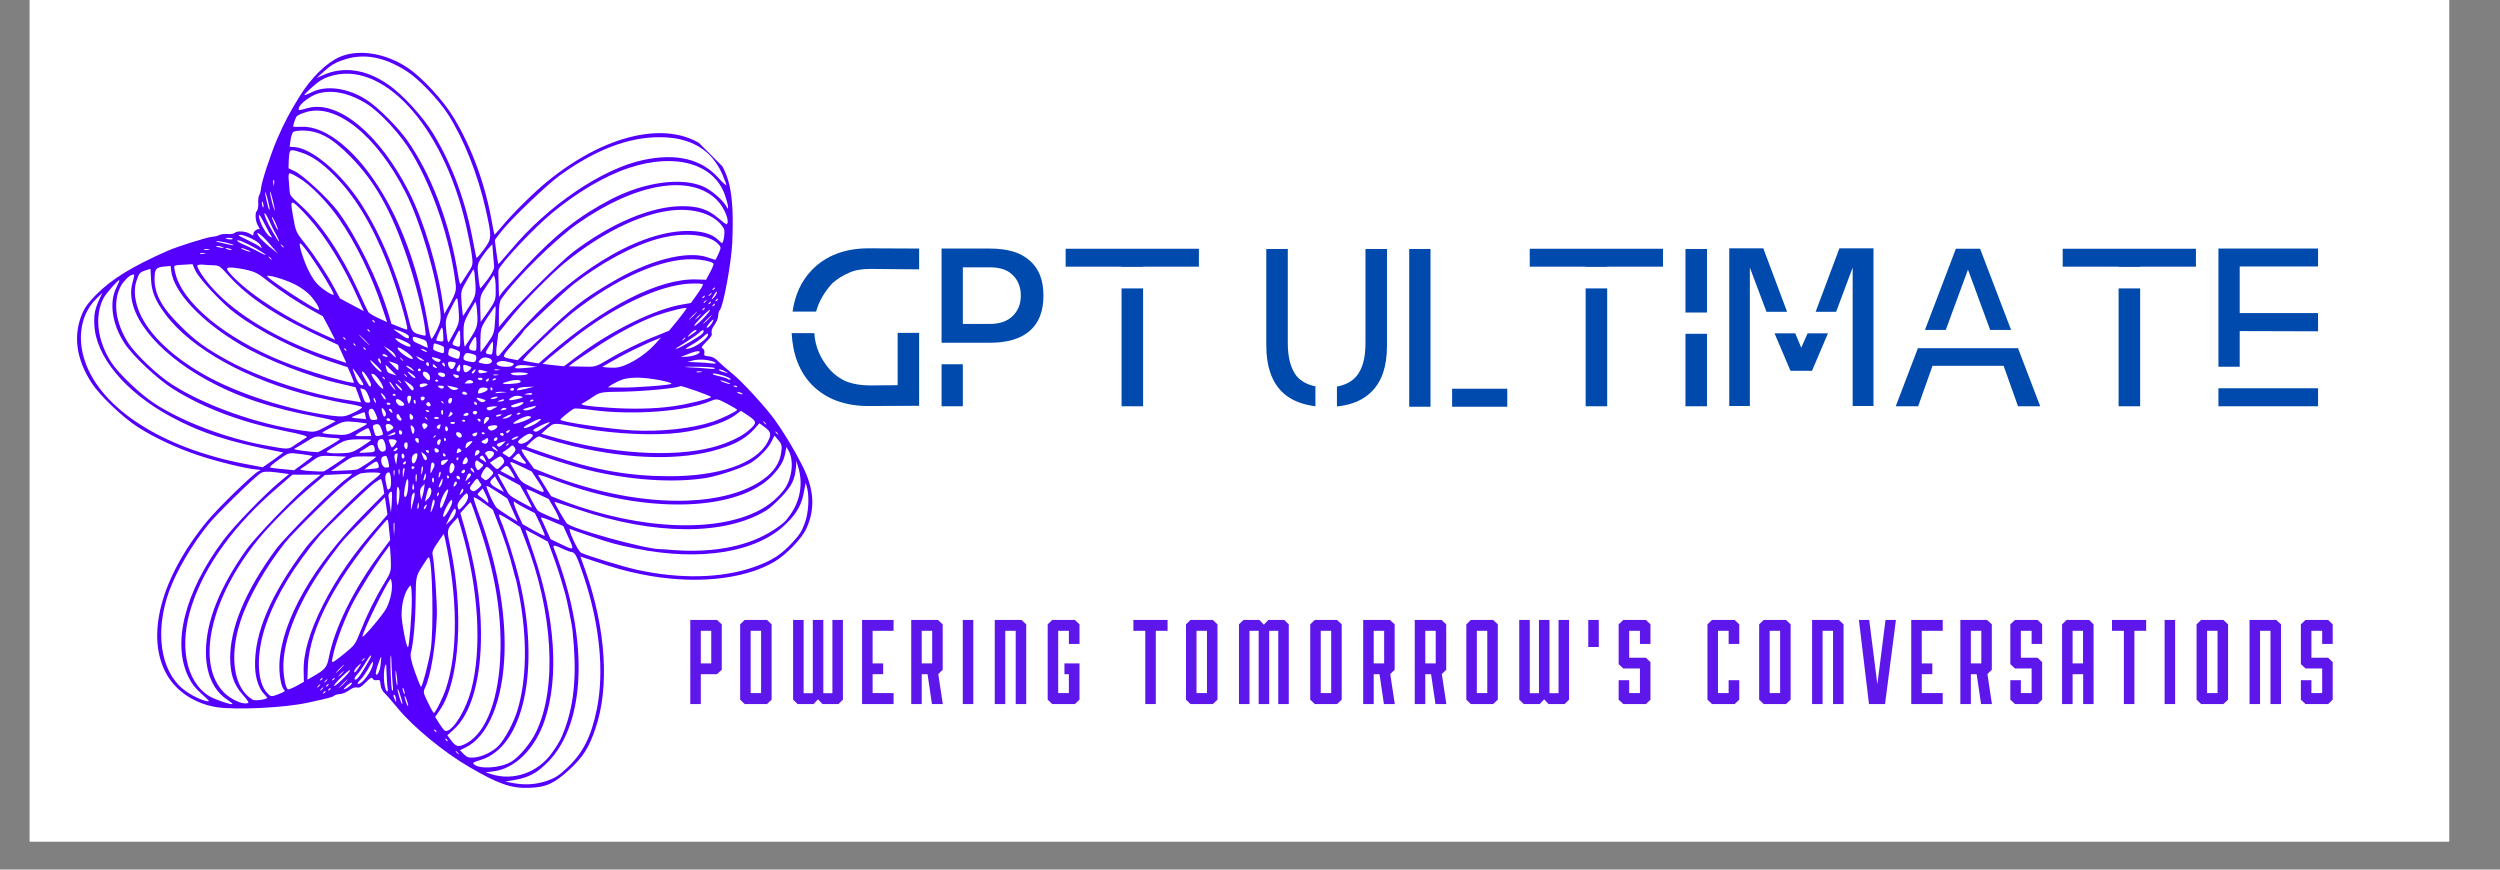 <svg xmlns="http://www.w3.org/2000/svg" xmlns:xlink="http://www.w3.org/1999/xlink" width="115" zoomAndPan="magnify" viewBox="0 0 86.25 30" height="40" preserveAspectRatio="xMidYMid meet" version="1.0"><rect x="0" y="0" width="86.25" height="30" fill="#808080" stroke="none"/><defs><g/><clipPath id="6c93455b48"><path d="M 1.027 0 L 84.496 0 L 84.496 29.031 L 1.027 29.031 Z M 1.027 0 " clip-rule="nonzero"/></clipPath><clipPath id="8c98a90b6a"><path d="M 2 1 L 29 1 L 29 28 L 2 28 Z M 2 1 " clip-rule="nonzero"/></clipPath><clipPath id="d52157507c"><path d="M -2.176 15.594 L 16.301 -2.883 L 32.727 13.543 L 14.25 32.02 Z M -2.176 15.594 " clip-rule="nonzero"/></clipPath><clipPath id="6ad8a4477c"><path d="M -2.176 15.594 L 16.301 -2.883 L 32.727 13.543 L 14.25 32.02 Z M -2.176 15.594 " clip-rule="nonzero"/></clipPath></defs><g clip-path="url(#6c93455b48)"><path fill="#ffffff" d="M 1.027 0 L 84.496 0 L 84.496 29.031 L 1.027 29.031 Z M 1.027 0 " fill-opacity="1" fill-rule="nonzero"/><path fill="#ffffff" d="M 1.027 0 L 84.496 0 L 84.496 29.031 L 1.027 29.031 Z M 1.027 0 " fill-opacity="1" fill-rule="nonzero"/></g><g fill="#5e17eb" fill-opacity="1"><g transform="translate(23.444, 24.29)"><g><path d="M 0.371 0 L 0.734 0 L 0.734 -1.031 L 1.293 -1.031 L 1.457 -1.184 L 1.457 -2.75 L 1.293 -2.902 L 0.371 -2.902 Z M 0.734 -1.402 L 0.734 -2.527 L 1.094 -2.527 L 1.094 -1.402 Z M 0.734 -1.402 "/></g></g></g><g fill="#5e17eb" fill-opacity="1"><g transform="translate(25.164, 24.29)"><g><path d="M 0.371 -0.152 L 0.527 0 L 1.297 0 L 1.457 -0.152 L 1.457 -2.75 L 1.297 -2.902 L 0.527 -2.902 L 0.371 -2.75 Z M 1.094 -0.379 L 0.734 -0.379 L 0.734 -2.527 L 1.094 -2.527 Z M 1.094 -0.379 "/></g></g></g><g fill="#5e17eb" fill-opacity="1"><g transform="translate(26.991, 24.29)"><g><path d="M 0.371 -0.152 L 0.527 0 L 1.078 0 L 1.23 -0.164 L 1.383 0 L 1.934 0 L 2.09 -0.152 L 2.09 -2.902 L 1.727 -2.902 L 1.727 -0.375 L 1.414 -0.375 L 1.414 -2.902 L 1.051 -2.902 L 1.051 -0.375 L 0.734 -0.375 L 0.734 -2.902 L 0.371 -2.902 Z M 0.371 -0.152 "/></g></g></g><g fill="#5e17eb" fill-opacity="1"><g transform="translate(29.371, 24.29)"><g><path d="M 0.371 0 L 1.457 0 L 1.457 -0.379 L 0.734 -0.379 L 0.734 -1.031 L 1.098 -1.031 L 1.098 -1.402 L 0.734 -1.402 L 0.734 -2.527 L 1.457 -2.527 L 1.457 -2.902 L 0.371 -2.902 Z M 0.371 0 "/></g></g></g><g fill="#5e17eb" fill-opacity="1"><g transform="translate(31.066, 24.29)"><g><path d="M 0.371 0 L 0.734 0 L 0.734 -1.031 L 0.934 -1.031 L 1.086 0 L 1.461 0 L 1.305 -1.035 L 1.457 -1.184 L 1.457 -2.75 L 1.293 -2.902 L 0.371 -2.902 Z M 1.094 -1.402 L 0.734 -1.402 L 0.734 -2.527 L 1.094 -2.527 Z M 1.094 -1.402 "/></g></g></g><g fill="#5e17eb" fill-opacity="1"><g transform="translate(32.845, 24.29)"><g><path d="M 0.734 0 L 0.734 -2.902 L 0.371 -2.902 L 0.371 0 Z M 0.734 0 "/></g></g></g><g fill="#5e17eb" fill-opacity="1"><g transform="translate(33.948, 24.29)"><g><path d="M 0.371 0 L 0.734 0 L 0.734 -2.527 L 1.094 -2.527 L 1.094 0 L 1.457 0 L 1.457 -2.75 L 1.293 -2.902 L 0.371 -2.902 Z M 0.371 0 "/></g></g></g><g fill="#5e17eb" fill-opacity="1"><g transform="translate(35.774, 24.29)"><g><path d="M 0.371 -0.152 L 0.527 0 L 1.309 0 L 1.469 -0.152 L 1.469 -1.402 L 0.949 -1.402 L 0.949 -1.031 L 1.102 -1.031 L 1.102 -0.379 L 0.734 -0.379 L 0.734 -2.527 L 1.102 -2.527 L 1.102 -2.074 L 1.469 -2.074 L 1.469 -2.75 L 1.309 -2.902 L 0.527 -2.902 L 0.371 -2.75 Z M 0.371 -0.152 "/></g></g></g><g fill="#5e17eb" fill-opacity="1"><g transform="translate(37.558, 24.29)"><g/></g></g><g fill="#5e17eb" fill-opacity="1"><g transform="translate(38.836, 24.29)"><g><path d="M 0.676 0 L 1.039 0 L 1.039 -2.527 L 1.445 -2.527 L 1.445 -2.902 L 0.266 -2.902 L 0.266 -2.527 L 0.676 -2.527 Z M 0.676 0 "/></g></g></g><g fill="#5e17eb" fill-opacity="1"><g transform="translate(40.546, 24.29)"><g><path d="M 0.371 -0.152 L 0.527 0 L 1.297 0 L 1.457 -0.152 L 1.457 -2.75 L 1.297 -2.902 L 0.527 -2.902 L 0.371 -2.75 Z M 1.094 -0.379 L 0.734 -0.379 L 0.734 -2.527 L 1.094 -2.527 Z M 1.094 -0.379 "/></g></g></g><g fill="#5e17eb" fill-opacity="1"><g transform="translate(42.373, 24.29)"><g><path d="M 0.371 0 L 0.734 0 L 0.734 -2.527 L 1.051 -2.527 L 1.051 0 L 1.414 0 L 1.414 -2.527 L 1.727 -2.527 L 1.727 0 L 2.09 0 L 2.09 -2.75 L 1.934 -2.902 L 1.383 -2.902 L 1.23 -2.738 L 1.078 -2.902 L 0.527 -2.902 L 0.371 -2.75 Z M 0.371 0 "/></g></g></g><g fill="#5e17eb" fill-opacity="1"><g transform="translate(44.832, 24.29)"><g><path d="M 0.371 -0.152 L 0.527 0 L 1.297 0 L 1.457 -0.152 L 1.457 -2.75 L 1.297 -2.902 L 0.527 -2.902 L 0.371 -2.75 Z M 1.094 -0.379 L 0.734 -0.379 L 0.734 -2.527 L 1.094 -2.527 Z M 1.094 -0.379 "/></g></g></g><g fill="#5e17eb" fill-opacity="1"><g transform="translate(46.659, 24.29)"><g><path d="M 0.371 0 L 0.734 0 L 0.734 -1.031 L 0.934 -1.031 L 1.086 0 L 1.461 0 L 1.305 -1.035 L 1.457 -1.184 L 1.457 -2.75 L 1.293 -2.902 L 0.371 -2.902 Z M 1.094 -1.402 L 0.734 -1.402 L 0.734 -2.527 L 1.094 -2.527 Z M 1.094 -1.402 "/></g></g></g><g fill="#5e17eb" fill-opacity="1"><g transform="translate(48.438, 24.29)"><g><path d="M 0.371 0 L 0.734 0 L 0.734 -1.031 L 0.934 -1.031 L 1.086 0 L 1.461 0 L 1.305 -1.035 L 1.457 -1.184 L 1.457 -2.75 L 1.293 -2.902 L 0.371 -2.902 Z M 1.094 -1.402 L 0.734 -1.402 L 0.734 -2.527 L 1.094 -2.527 Z M 1.094 -1.402 "/></g></g></g><g fill="#5e17eb" fill-opacity="1"><g transform="translate(50.217, 24.29)"><g><path d="M 0.371 -0.152 L 0.527 0 L 1.297 0 L 1.457 -0.152 L 1.457 -2.75 L 1.297 -2.902 L 0.527 -2.902 L 0.371 -2.75 Z M 1.094 -0.379 L 0.734 -0.379 L 0.734 -2.527 L 1.094 -2.527 Z M 1.094 -0.379 "/></g></g></g><g fill="#5e17eb" fill-opacity="1"><g transform="translate(52.043, 24.29)"><g><path d="M 0.371 -0.152 L 0.527 0 L 1.078 0 L 1.23 -0.164 L 1.383 0 L 1.934 0 L 2.09 -0.152 L 2.09 -2.902 L 1.727 -2.902 L 1.727 -0.375 L 1.414 -0.375 L 1.414 -2.902 L 1.051 -2.902 L 1.051 -0.375 L 0.734 -0.375 L 0.734 -2.902 L 0.371 -2.902 Z M 0.371 -0.152 "/></g></g></g><g fill="#5e17eb" fill-opacity="1"><g transform="translate(54.424, 24.29)"><g><path d="M 0.734 -1.969 L 0.734 -2.902 L 0.371 -2.902 L 0.371 -1.969 Z M 0.734 -1.969 "/></g></g></g><g fill="#5e17eb" fill-opacity="1"><g transform="translate(55.527, 24.29)"><g><path d="M 0.316 -0.152 L 0.477 0 L 1.258 0 L 1.414 -0.152 L 1.414 -1.445 L 1.258 -1.598 L 0.68 -1.598 L 0.68 -2.527 L 1.051 -2.527 L 1.051 -2.074 L 1.414 -2.074 L 1.414 -2.75 L 1.258 -2.902 L 0.477 -2.902 L 0.316 -2.75 L 0.316 -1.379 L 0.477 -1.227 L 1.051 -1.227 L 1.051 -0.379 L 0.68 -0.379 L 0.68 -0.824 L 0.316 -0.824 Z M 0.316 -0.152 "/></g></g></g><g fill="#5e17eb" fill-opacity="1"><g transform="translate(57.258, 24.29)"><g/></g></g><g fill="#5e17eb" fill-opacity="1"><g transform="translate(58.536, 24.29)"><g><path d="M 0.371 -0.152 L 0.527 0 L 1.309 0 L 1.469 -0.152 L 1.469 -0.824 L 1.102 -0.824 L 1.102 -0.379 L 0.734 -0.379 L 0.734 -2.527 L 1.102 -2.527 L 1.102 -2.074 L 1.469 -2.074 L 1.469 -2.75 L 1.309 -2.902 L 0.527 -2.902 L 0.371 -2.75 Z M 0.371 -0.152 "/></g></g></g><g fill="#5e17eb" fill-opacity="1"><g transform="translate(60.32, 24.29)"><g><path d="M 0.371 -0.152 L 0.527 0 L 1.297 0 L 1.457 -0.152 L 1.457 -2.75 L 1.297 -2.902 L 0.527 -2.902 L 0.371 -2.75 Z M 1.094 -0.379 L 0.734 -0.379 L 0.734 -2.527 L 1.094 -2.527 Z M 1.094 -0.379 "/></g></g></g><g fill="#5e17eb" fill-opacity="1"><g transform="translate(62.146, 24.29)"><g><path d="M 0.371 0 L 0.734 0 L 0.734 -2.527 L 1.094 -2.527 L 1.094 0 L 1.457 0 L 1.457 -2.75 L 1.293 -2.902 L 0.371 -2.902 Z M 0.371 0 "/></g></g></g><g fill="#5e17eb" fill-opacity="1"><g transform="translate(63.972, 24.29)"><g><path d="M 0.508 0 L 1.062 0 L 1.438 -2.902 L 1.078 -2.902 L 0.797 -0.68 L 0.516 -2.902 L 0.16 -2.902 Z M 0.508 0 "/></g></g></g><g fill="#5e17eb" fill-opacity="1"><g transform="translate(65.567, 24.29)"><g><path d="M 0.371 0 L 1.457 0 L 1.457 -0.379 L 0.734 -0.379 L 0.734 -1.031 L 1.098 -1.031 L 1.098 -1.402 L 0.734 -1.402 L 0.734 -2.527 L 1.457 -2.527 L 1.457 -2.902 L 0.371 -2.902 Z M 0.371 0 "/></g></g></g><g fill="#5e17eb" fill-opacity="1"><g transform="translate(67.261, 24.29)"><g><path d="M 0.371 0 L 0.734 0 L 0.734 -1.031 L 0.934 -1.031 L 1.086 0 L 1.461 0 L 1.305 -1.035 L 1.457 -1.184 L 1.457 -2.75 L 1.293 -2.902 L 0.371 -2.902 Z M 1.094 -1.402 L 0.734 -1.402 L 0.734 -2.527 L 1.094 -2.527 Z M 1.094 -1.402 "/></g></g></g><g fill="#5e17eb" fill-opacity="1"><g transform="translate(69.04, 24.29)"><g><path d="M 0.316 -0.152 L 0.477 0 L 1.258 0 L 1.414 -0.152 L 1.414 -1.445 L 1.258 -1.598 L 0.68 -1.598 L 0.68 -2.527 L 1.051 -2.527 L 1.051 -2.074 L 1.414 -2.074 L 1.414 -2.75 L 1.258 -2.902 L 0.477 -2.902 L 0.316 -2.75 L 0.316 -1.379 L 0.477 -1.227 L 1.051 -1.227 L 1.051 -0.379 L 0.68 -0.379 L 0.68 -0.824 L 0.316 -0.824 Z M 0.316 -0.152 "/></g></g></g><g fill="#5e17eb" fill-opacity="1"><g transform="translate(70.771, 24.29)"><g><path d="M 0.371 0 L 0.734 0 L 0.734 -1.031 L 1.098 -1.031 L 1.098 0 L 1.457 0 L 1.457 -2.75 L 1.305 -2.902 L 0.527 -2.902 L 0.371 -2.75 Z M 1.094 -1.402 L 0.734 -1.402 L 0.734 -2.527 L 1.094 -2.527 Z M 1.094 -1.402 "/></g></g></g><g fill="#5e17eb" fill-opacity="1"><g transform="translate(72.598, 24.29)"><g><path d="M 0.676 0 L 1.039 0 L 1.039 -2.527 L 1.445 -2.527 L 1.445 -2.902 L 0.266 -2.902 L 0.266 -2.527 L 0.676 -2.527 Z M 0.676 0 "/></g></g></g><g fill="#5e17eb" fill-opacity="1"><g transform="translate(74.308, 24.29)"><g><path d="M 0.734 0 L 0.734 -2.902 L 0.371 -2.902 L 0.371 0 Z M 0.734 0 "/></g></g></g><g fill="#5e17eb" fill-opacity="1"><g transform="translate(75.411, 24.29)"><g><path d="M 0.371 -0.152 L 0.527 0 L 1.297 0 L 1.457 -0.152 L 1.457 -2.75 L 1.297 -2.902 L 0.527 -2.902 L 0.371 -2.75 Z M 1.094 -0.379 L 0.734 -0.379 L 0.734 -2.527 L 1.094 -2.527 Z M 1.094 -0.379 "/></g></g></g><g fill="#5e17eb" fill-opacity="1"><g transform="translate(77.238, 24.29)"><g><path d="M 0.371 0 L 0.734 0 L 0.734 -2.527 L 1.094 -2.527 L 1.094 0 L 1.457 0 L 1.457 -2.75 L 1.293 -2.902 L 0.371 -2.902 Z M 0.371 0 "/></g></g></g><g fill="#5e17eb" fill-opacity="1"><g transform="translate(79.064, 24.29)"><g><path d="M 0.316 -0.152 L 0.477 0 L 1.258 0 L 1.414 -0.152 L 1.414 -1.445 L 1.258 -1.598 L 0.68 -1.598 L 0.68 -2.527 L 1.051 -2.527 L 1.051 -2.074 L 1.414 -2.074 L 1.414 -2.75 L 1.258 -2.902 L 0.477 -2.902 L 0.316 -2.75 L 0.316 -1.379 L 0.477 -1.227 L 1.051 -1.227 L 1.051 -0.379 L 0.68 -0.379 L 0.68 -0.824 L 0.316 -0.824 Z M 0.316 -0.152 "/></g></g></g><g fill="#004aad" fill-opacity="1"><g transform="translate(26.925, 14.016)"><g><path d="M 4.043 -2.531 L 4.043 -0.727 L 3.09 -0.719 C 2.781 -0.719 2.516 -0.766 2.301 -0.844 C 2.082 -0.93 1.898 -1.062 1.727 -1.238 C 1.387 -1.617 1.199 -2.043 1.168 -2.523 L 0.387 -2.523 C 0.426 -1.781 0.656 -1.184 1.09 -0.734 C 1.57 -0.254 2.215 -0.008 3.035 -0.008 L 4.785 -0.016 L 4.785 -2.531 Z M 3.043 -5.449 C 2.23 -5.449 1.578 -5.203 1.09 -4.707 C 0.727 -4.336 0.504 -3.855 0.418 -3.266 L 1.23 -3.266 C 1.324 -3.609 1.508 -3.934 1.789 -4.242 C 1.973 -4.406 2.168 -4.52 2.367 -4.605 C 2.57 -4.699 2.816 -4.738 3.105 -4.738 L 4.785 -4.723 L 4.785 -5.441 Z M 3.043 -5.449 "/></g></g></g><g fill="#004aad" fill-opacity="1"><g transform="translate(32.097, 14.016)"><g><path d="M 0.387 -5.441 L 0.387 -2.191 L 2.051 -2.191 C 2.664 -2.191 3.121 -2.332 3.43 -2.602 C 3.746 -2.879 3.902 -3.281 3.902 -3.816 C 3.902 -4.352 3.746 -4.754 3.43 -5.023 C 3.121 -5.305 2.664 -5.441 2.051 -5.441 Z M 1.121 -4.793 L 2.051 -4.793 C 2.391 -4.793 2.656 -4.715 2.84 -4.527 C 3.027 -4.352 3.121 -4.109 3.121 -3.816 C 3.121 -3.523 3.027 -3.297 2.84 -3.113 C 2.656 -2.934 2.391 -2.84 2.051 -2.84 L 1.121 -2.84 Z M 0.387 -1.449 L 0.387 0 L 1.121 0 L 1.121 -1.449 Z M 0.387 -1.449 "/></g></g></g><g fill="#004aad" fill-opacity="1"><g transform="translate(36.378, 14.016)"><g><path d="M 2.316 -4.066 L 2.316 0 L 3.059 0 L 3.059 -4.066 Z M 0.387 -5.434 L 0.387 -4.816 L 2.316 -4.816 L 2.316 -4.809 L 3.059 -4.809 L 3.059 -4.816 L 4.984 -4.816 L 4.984 -5.434 Z M 0.387 -5.434 "/></g></g></g><g fill="#004aad" fill-opacity="1"><g transform="translate(41.751, 14.016)"><g/></g></g><g fill="#004aad" fill-opacity="1"><g transform="translate(43.3, 14.016)"><g><path d="M 3.809 -5.426 L 3.809 -2.176 C 3.809 -1.664 3.707 -1.285 3.492 -1.031 C 3.336 -0.852 3.121 -0.734 2.824 -0.68 L 2.824 0.008 C 3.336 -0.047 3.738 -0.215 4.027 -0.512 C 4.383 -0.867 4.551 -1.395 4.551 -2.09 L 4.551 -5.426 Z M 0.387 -5.426 L 0.387 -2.09 C 0.387 -1.395 0.566 -0.867 0.914 -0.512 C 1.191 -0.23 1.586 -0.062 2.082 0 L 2.082 -0.688 C 1.805 -0.742 1.594 -0.859 1.441 -1.031 C 1.238 -1.285 1.129 -1.664 1.129 -2.176 L 1.129 -5.426 Z M 0.387 -5.426 "/></g></g></g><g fill="#004aad" fill-opacity="1"><g transform="translate(48.231, 14.016)"><g><path d="M 0.387 -5.426 L 0.387 0.016 L 1.121 0.016 L 1.121 -5.426 Z M 1.867 -0.605 L 1.867 0.016 L 3.77 0.016 L 3.77 -0.605 Z M 1.867 -0.605 "/></g></g></g><g fill="#004aad" fill-opacity="1"><g transform="translate(52.389, 14.016)"><g><path d="M 2.316 -4.066 L 2.316 0 L 3.059 0 L 3.059 -4.066 Z M 0.387 -5.434 L 0.387 -4.816 L 2.316 -4.816 L 2.316 -4.809 L 3.059 -4.809 L 3.059 -4.816 L 4.984 -4.816 L 4.984 -5.434 Z M 0.387 -5.434 "/></g></g></g><g fill="#004aad" fill-opacity="1"><g transform="translate(57.762, 14.016)"><g><path d="M 0.387 -2.5 L 0.387 0 L 1.129 0 L 1.129 -2.5 Z M 0.387 -5.426 L 0.387 -3.234 L 1.129 -3.234 L 1.129 -5.426 Z M 0.387 -5.426 "/></g></g></g><g fill="#004aad" fill-opacity="1"><g transform="translate(59.272, 14.016)"><g><path d="M 4.188 -5.449 L 3.367 -3.258 L 4.074 -3.258 L 4.645 -4.785 L 4.645 -0.008 L 5.363 -0.008 L 5.363 -5.449 Z M 0.387 -5.449 L 0.387 -0.008 L 1.098 -0.008 L 1.098 -4.785 L 1.672 -3.258 L 2.383 -3.258 L 1.562 -5.449 Z M 1.949 -2.516 L 2.5 -1.223 L 3.242 -1.223 L 3.793 -2.516 L 3.09 -2.516 L 2.871 -2.02 L 2.664 -2.516 Z M 1.949 -2.516 "/></g></g></g><g fill="#004aad" fill-opacity="1"><g transform="translate(65.016, 14.016)"><g><path d="M 1.152 -2.004 L 0.387 0 L 1.16 0 L 1.656 -1.395 L 4.109 -1.395 L 4.605 0 L 5.371 0 L 4.605 -2.004 Z M 2.461 -5.434 L 1.395 -2.633 L 2.113 -2.633 L 2.879 -4.715 L 3.645 -2.633 L 4.367 -2.633 L 3.297 -5.434 Z M 2.461 -5.434 "/></g></g></g><g fill="#004aad" fill-opacity="1"><g transform="translate(70.776, 14.016)"><g><path d="M 2.316 -4.066 L 2.316 0 L 3.059 0 L 3.059 -4.066 Z M 0.387 -5.434 L 0.387 -4.816 L 2.316 -4.816 L 2.316 -4.809 L 3.059 -4.809 L 3.059 -4.816 L 4.984 -4.816 L 4.984 -5.434 Z M 0.387 -5.434 "/></g></g></g><g fill="#004aad" fill-opacity="1"><g transform="translate(76.149, 14.016)"><g><path d="M 0.387 -5.441 L 0.387 -1.363 L 1.121 -1.363 L 1.121 -2.594 L 3.824 -2.586 L 3.824 -3.215 L 1.121 -3.215 L 1.121 -4.824 L 3.824 -4.824 L 3.824 -5.441 Z M 0.387 -0.621 L 0.387 0 L 3.824 0 L 3.824 -0.621 Z M 0.387 -0.621 "/></g></g></g><g clip-path="url(#8c98a90b6a)"><g clip-path="url(#d52157507c)"><g clip-path="url(#6ad8a4477c)"><path fill="#5500ff" d="M 2.855 10.777 C 2.508 11.551 2.621 12.395 3.176 13.234 C 3.457 13.656 4.242 14.406 4.75 14.73 C 5.301 15.09 6.137 15.477 6.855 15.711 C 7.512 15.934 8.516 16.172 8.859 16.199 C 9.012 16.211 9.012 16.211 8.922 16.254 C 8.738 16.34 7.539 17.508 7.152 17.973 C 5.535 19.941 5.004 21.98 5.766 23.293 C 6.109 23.879 6.75 24.289 7.504 24.402 C 8.168 24.496 9.809 24.418 10.602 24.246 C 11.34 24.086 11.48 24.051 11.531 24 C 11.559 23.973 11.652 23.945 11.734 23.945 C 11.816 23.941 11.957 23.879 12.047 23.812 C 12.148 23.738 12.246 23.703 12.309 23.715 C 12.391 23.742 12.449 23.711 12.617 23.543 C 12.789 23.371 12.832 23.352 12.855 23.41 C 12.875 23.453 12.938 23.48 13 23.465 C 13.105 23.453 13.113 23.457 13.129 23.625 C 13.141 23.746 13.195 23.848 13.293 23.941 C 13.375 24.02 13.562 24.238 13.719 24.43 C 14.258 25.086 15.316 25.953 16.188 26.461 C 17.191 27.047 17.637 27.203 18.254 27.18 C 18.836 27.164 19.121 27.031 19.641 26.555 C 20.121 26.105 20.309 25.816 20.539 25.148 C 21.035 23.711 20.906 21.699 20.195 19.676 L 20.023 19.199 L 20.512 19.363 C 21.18 19.586 21.562 19.699 22.113 19.809 C 23.891 20.176 25.645 20.012 26.719 19.379 C 27.121 19.141 27.656 18.586 27.816 18.246 C 28.133 17.551 28.09 16.883 27.688 16.078 C 27.398 15.504 27.047 14.926 26.719 14.469 C 26.398 14.031 25.609 13.168 25.262 12.887 C 25.07 12.73 24.855 12.543 24.773 12.461 C 24.684 12.363 24.578 12.309 24.461 12.293 C 24.293 12.281 24.285 12.273 24.301 12.168 C 24.312 12.105 24.285 12.043 24.242 12.02 C 24.184 11.996 24.203 11.953 24.375 11.785 C 24.543 11.617 24.574 11.559 24.551 11.477 C 24.535 11.414 24.57 11.316 24.648 11.211 C 24.715 11.125 24.773 10.98 24.777 10.902 C 24.777 10.816 24.805 10.727 24.832 10.699 C 24.953 10.582 25.23 9.066 25.262 8.387 C 25.34 6.648 25.168 5.879 24.566 5.277 C 23.371 4.082 21.059 4.48 18.871 6.27 C 18.418 6.637 17.637 7.414 17.301 7.828 C 17.176 7.98 17.062 8.098 17.059 8.098 C 17.051 8.09 17.02 7.918 16.98 7.711 C 16.75 6.383 16.289 5.121 15.668 4.082 C 15.301 3.469 14.574 2.68 14.066 2.34 C 13.305 1.828 12.371 1.684 11.719 1.965 C 11.258 2.168 10.742 2.676 10.344 3.312 C 9.992 3.883 9.828 4.188 9.566 4.789 C 9.348 5.289 9.012 6.301 9.008 6.492 C 9 6.566 8.977 6.676 8.945 6.727 C 8.914 6.785 8.898 6.914 8.91 7.02 C 8.914 7.125 8.898 7.234 8.867 7.266 C 8.785 7.348 8.809 7.645 8.91 7.805 C 8.957 7.879 8.969 7.926 8.938 7.906 C 8.906 7.898 8.844 7.918 8.797 7.965 C 8.75 8.008 8.73 8.07 8.742 8.102 C 8.758 8.133 8.715 8.125 8.637 8.074 C 8.48 7.973 8.18 7.953 8.098 8.035 C 8.066 8.066 7.961 8.082 7.855 8.074 C 7.746 8.066 7.617 8.082 7.562 8.109 C 7.508 8.141 7.402 8.164 7.328 8.168 C 7.168 8.176 6.121 8.504 5.785 8.652 C 4.562 9.191 3.852 9.629 3.328 10.156 C 3.059 10.43 2.945 10.578 2.855 10.777 Z M 3.434 10.312 C 3.277 10.656 3.238 10.836 3.254 11.184 C 3.289 12.285 4.309 13.52 5.895 14.375 C 6.918 14.93 7.895 15.246 9.629 15.582 L 9.777 15.609 L 9.43 15.867 C 9.234 16.004 9.07 16.121 9.062 16.121 C 9.055 16.121 8.758 16.062 8.406 15.996 C 5.594 15.449 3.484 14.094 2.934 12.469 C 2.648 11.633 2.797 10.824 3.324 10.305 L 3.535 10.098 Z M 11.809 2.078 C 12.523 1.824 13.238 1.945 14.043 2.465 C 14.449 2.723 15.129 3.438 15.461 3.949 C 16 4.797 16.492 6.035 16.754 7.211 C 16.973 8.195 16.973 8.227 16.688 8.613 C 16.523 8.836 16.441 8.922 16.43 8.883 C 16.426 8.852 16.379 8.621 16.332 8.383 C 16.074 6.973 15.621 5.73 14.961 4.633 C 14.605 4.039 13.883 3.246 13.375 2.906 C 12.617 2.383 11.824 2.277 11.133 2.598 L 10.922 2.691 L 11.199 2.445 C 11.414 2.25 11.551 2.168 11.809 2.078 Z M 4.117 9.668 C 4.129 9.68 4.078 9.793 4.016 9.918 C 3.758 10.434 3.867 11.184 4.293 11.84 C 4.582 12.281 5.426 13.078 5.984 13.426 C 7.012 14.07 8.293 14.555 9.758 14.855 C 10.473 14.996 10.645 15.055 10.57 15.094 C 10.516 15.125 10.355 15.23 10.215 15.324 C 9.934 15.52 9.992 15.52 9.078 15.352 C 7.758 15.102 6.301 14.547 5.344 13.93 C 4.855 13.617 4.09 12.887 3.844 12.508 C 3.355 11.754 3.254 10.906 3.57 10.289 C 3.664 10.109 4.086 9.637 4.117 9.668 Z M 11.344 2.645 C 13.16 2.023 15.262 4.281 16.066 7.719 C 16.145 8.062 16.238 8.52 16.27 8.738 C 16.324 9.117 16.32 9.145 16.16 9.387 C 16.066 9.531 15.961 9.691 15.926 9.746 C 15.871 9.844 15.859 9.82 15.801 9.469 C 15.516 7.699 14.887 6.035 14.051 4.844 C 13.73 4.391 13.039 3.699 12.664 3.457 C 12.02 3.035 11.262 2.926 10.75 3.184 C 10.625 3.246 10.512 3.293 10.5 3.281 C 10.488 3.27 10.609 3.145 10.773 3.004 C 10.984 2.809 11.133 2.715 11.344 2.645 Z M 4.559 9.48 C 4.652 9.457 4.652 9.449 4.566 9.773 C 4.297 10.762 5.344 12.121 7.117 13.098 C 8.199 13.695 9.375 14.09 10.973 14.387 C 11.324 14.453 11.59 14.52 11.578 14.535 C 11.562 14.547 11.395 14.637 11.211 14.738 C 10.875 14.914 10.852 14.918 10.445 14.859 C 8.902 14.641 7.082 14 5.938 13.266 C 5.438 12.949 4.672 12.219 4.422 11.828 C 3.98 11.129 3.883 10.398 4.172 9.863 C 4.262 9.699 4.457 9.504 4.559 9.48 Z M 10.938 3.238 C 11.43 3.074 12.055 3.203 12.664 3.59 C 13.125 3.883 13.836 4.656 14.191 5.258 C 14.953 6.52 15.543 8.297 15.723 9.824 C 15.742 10.02 15.715 10.117 15.543 10.445 L 15.328 10.832 L 15.289 10.551 C 15.121 9.27 14.629 7.641 14.113 6.625 C 13.094 4.621 11.664 3.441 10.609 3.73 C 10.285 3.82 10.293 3.82 10.312 3.723 C 10.336 3.59 10.691 3.32 10.938 3.238 Z M 5.035 9.324 L 5.191 9.273 L 5.211 9.637 C 5.227 10.059 5.359 10.375 5.707 10.844 C 6.598 12.039 8.535 13.109 10.84 13.684 C 11.25 13.781 11.789 13.898 12.039 13.934 C 12.285 13.973 12.488 14.027 12.492 14.051 C 12.492 14.078 12.355 14.168 12.184 14.246 C 11.906 14.379 11.836 14.387 11.426 14.34 C 9.977 14.152 8.18 13.578 7.035 12.922 C 5.84 12.246 5.004 11.398 4.75 10.613 C 4.633 10.262 4.621 9.949 4.711 9.684 C 4.797 9.422 4.828 9.387 5.035 9.324 Z M 10.512 3.883 C 11.562 3.516 12.992 4.656 14.004 6.664 C 14.516 7.688 15.055 9.516 15.188 10.711 C 15.219 11.008 15.207 11.102 15.078 11.375 C 14.992 11.551 14.906 11.691 14.887 11.691 C 14.863 11.691 14.809 11.465 14.762 11.18 C 14.473 9.473 13.934 7.906 13.215 6.699 C 12.348 5.234 11.25 4.332 10.406 4.375 C 10.258 4.379 10.133 4.379 10.121 4.371 C 10.098 4.344 10.191 4.062 10.242 4.008 C 10.27 3.98 10.391 3.918 10.512 3.883 Z M 5.668 9.195 L 5.887 9.176 L 5.906 9.348 C 5.996 10.082 6.934 11.082 8.285 11.883 C 9.168 12.41 10.691 13.004 11.766 13.242 L 12.266 13.359 L 12.363 13.617 L 12.457 13.879 L 12.102 13.82 C 10.742 13.621 8.984 13.051 7.883 12.449 C 7.133 12.043 6.734 11.758 6.219 11.238 C 5.574 10.602 5.32 10.133 5.332 9.586 C 5.34 9.277 5.387 9.223 5.668 9.195 Z M 10.422 4.504 C 10.996 4.504 11.434 4.738 12.09 5.402 C 12.938 6.266 13.496 7.254 14.047 8.887 C 14.336 9.734 14.621 10.883 14.676 11.434 C 14.695 11.594 14.695 11.594 14.578 11.566 C 14.23 11.484 14.215 11.465 14.109 11.039 C 13.746 9.535 13.137 8.066 12.441 7.004 C 11.754 5.961 10.77 5.121 10.164 5.074 L 9.992 5.062 L 10.023 4.836 C 10.043 4.715 10.078 4.59 10.109 4.559 C 10.141 4.527 10.285 4.504 10.422 4.504 Z M 6.457 9.125 L 6.641 9.113 L 6.738 9.332 C 6.867 9.613 7.672 10.484 8.129 10.816 C 8.957 11.438 10.199 12.066 11.367 12.461 L 11.992 12.668 L 12.105 12.918 C 12.16 13.059 12.211 13.18 12.211 13.195 C 12.211 13.281 10.52 12.785 9.738 12.465 C 7.734 11.652 6.254 10.418 6.039 9.379 C 5.992 9.129 5.941 9.156 6.457 9.125 Z M 10.395 5.262 C 10.754 5.379 11.086 5.605 11.504 6.023 C 12.246 6.766 12.824 7.719 13.371 9.098 C 13.656 9.816 14.102 11.312 14.047 11.367 C 14.035 11.379 13.91 11.336 13.766 11.277 L 13.504 11.172 L 13.418 10.879 C 13.066 9.707 12.305 8.164 11.656 7.289 C 11.316 6.84 10.445 6.031 10.164 5.906 L 9.953 5.805 L 9.965 5.488 C 9.988 5.133 9.988 5.133 10.395 5.262 Z M 7.027 8.734 C 7.129 8.746 7.129 8.754 7.031 8.758 C 6.926 8.773 6.883 8.762 6.91 8.734 C 6.918 8.727 6.973 8.727 7.027 8.734 Z M 7.168 8.594 C 7.27 8.605 7.27 8.613 7.172 8.621 C 7.066 8.633 7.02 8.621 7.051 8.594 C 7.055 8.59 7.113 8.59 7.168 8.594 Z M 9.457 6.215 C 9.465 6.223 9.465 6.277 9.457 6.336 C 9.445 6.434 9.438 6.434 9.43 6.336 C 9.418 6.234 9.43 6.188 9.457 6.215 Z M 7.758 8.359 C 7.91 8.395 8.051 8.438 8.062 8.453 C 8.082 8.469 7.98 8.457 7.84 8.426 C 7.465 8.34 7.445 8.336 7.465 8.32 C 7.477 8.309 7.605 8.328 7.758 8.359 Z M 9.219 6.824 C 9.305 7.152 9.32 7.266 9.289 7.234 C 9.25 7.195 9.129 6.656 9.152 6.629 C 9.16 6.625 9.191 6.711 9.219 6.824 Z M 7.371 9.152 C 7.574 9.164 7.582 9.172 7.902 9.527 C 8.617 10.316 9.652 10.98 11.379 11.766 L 11.664 11.898 L 11.809 12.211 L 11.949 12.523 L 11.457 12.359 C 9.832 11.824 8.391 11.012 7.523 10.145 C 7.164 9.785 6.852 9.359 6.805 9.176 C 6.797 9.141 6.879 9.121 6.977 9.129 C 7.078 9.141 7.254 9.148 7.371 9.152 Z M 7.633 8.508 C 7.781 8.555 7.73 8.57 7.555 8.535 C 7.473 8.516 7.434 8.496 7.465 8.488 C 7.5 8.48 7.574 8.488 7.633 8.508 Z M 9.41 6.902 C 9.5 7.281 9.508 7.383 9.426 7.125 C 9.363 6.93 9.301 6.625 9.32 6.602 C 9.328 6.598 9.367 6.73 9.41 6.902 Z M 10.312 6.137 C 10.684 6.348 11.312 6.988 11.695 7.547 C 12.266 8.367 12.836 9.535 13.191 10.621 L 13.355 11.113 L 13.047 10.973 C 12.879 10.895 12.723 10.801 12.703 10.758 C 12.68 10.723 12.527 10.395 12.359 10.031 C 11.781 8.77 11.062 7.703 10.363 7.074 C 10.012 6.758 10 6.746 9.988 6.543 C 9.977 6.43 9.965 6.258 9.957 6.156 C 9.949 6.059 9.965 5.977 9.992 5.977 C 10.027 5.977 10.168 6.047 10.312 6.137 Z M 7.926 8.207 C 7.996 8.211 8.043 8.23 8.027 8.246 C 8.008 8.262 7.941 8.266 7.879 8.254 C 7.816 8.238 7.77 8.223 7.777 8.215 C 7.785 8.207 7.852 8.203 7.926 8.207 Z M 9.086 7.047 C 9.098 7.105 9.098 7.152 9.078 7.156 C 9.051 7.156 9.02 6.973 9.043 6.949 C 9.051 6.941 9.074 6.984 9.086 7.047 Z M 7.906 8.574 C 7.965 8.59 8.004 8.617 7.996 8.621 C 7.988 8.633 7.934 8.625 7.871 8.609 C 7.812 8.59 7.773 8.566 7.781 8.559 C 7.793 8.551 7.848 8.555 7.906 8.574 Z M 8.676 8.23 C 8.871 8.328 8.969 8.406 9 8.48 C 9.043 8.582 9.043 8.586 8.973 8.523 C 8.934 8.484 8.75 8.383 8.57 8.297 C 8.184 8.109 8.188 8.113 8.301 8.102 C 8.355 8.098 8.52 8.156 8.676 8.23 Z M 9.141 7.75 C 9.234 7.938 9.336 8.117 9.363 8.152 C 9.406 8.195 9.402 8.203 9.324 8.168 C 9.215 8.125 8.996 7.758 8.949 7.543 C 8.898 7.324 8.965 7.391 9.141 7.75 Z M 8.402 8.352 C 8.629 8.445 9.102 8.719 9.164 8.789 C 9.191 8.816 9.086 8.777 8.938 8.695 C 8.785 8.617 8.551 8.496 8.406 8.438 C 8.27 8.379 8.164 8.316 8.184 8.297 C 8.199 8.281 8.297 8.301 8.402 8.352 Z M 9.27 7.578 C 9.332 7.715 9.445 7.957 9.531 8.102 C 9.707 8.441 9.633 8.387 9.422 8.023 C 9.223 7.691 9.094 7.387 9.129 7.352 C 9.141 7.34 9.207 7.441 9.27 7.578 Z M 8.637 8.676 C 8.68 8.723 8.379 8.621 8.328 8.57 C 8.301 8.543 8.352 8.551 8.445 8.59 C 8.535 8.621 8.621 8.66 8.637 8.676 Z M 9.512 7.703 C 9.566 7.824 9.598 7.926 9.582 7.926 C 9.566 7.926 9.512 7.82 9.457 7.703 C 9.402 7.582 9.371 7.48 9.383 7.48 C 9.398 7.48 9.453 7.578 9.512 7.703 Z M 9.32 8.438 L 9.586 8.746 L 9.297 8.512 C 9.141 8.383 8.969 8.219 8.926 8.148 C 8.762 7.902 9.043 8.102 9.32 8.438 Z M 10.613 7.473 C 11.242 8.168 11.852 9.16 12.379 10.348 L 12.551 10.734 L 11.73 10.297 L 11.535 9.934 C 11.273 9.441 10.879 8.848 10.512 8.387 C 10.207 8.004 10.207 8 10.113 7.477 C 10.031 7.008 10.035 6.961 10.129 7 C 10.188 7.027 10.406 7.242 10.613 7.473 Z M 8.578 9.328 C 8.809 9.383 8.938 9.457 9.234 9.691 C 9.695 10.055 10.266 10.43 10.762 10.703 L 11.137 10.91 L 11.352 11.312 L 11.562 11.723 L 11.164 11.543 C 9.918 10.988 8.742 10.246 8.098 9.602 C 7.762 9.266 7.754 9.211 8.051 9.234 C 8.184 9.246 8.422 9.285 8.578 9.328 Z M 9.371 8.941 C 9.383 8.977 9.359 8.965 9.309 8.914 C 9.262 8.867 9.25 8.844 9.281 8.852 C 9.312 8.871 9.355 8.914 9.371 8.941 Z M 9.789 8.523 C 9.801 8.555 9.777 8.547 9.73 8.496 C 9.68 8.449 9.668 8.426 9.699 8.434 C 9.73 8.453 9.773 8.492 9.789 8.523 Z M 10.207 9.828 C 10.367 9.91 10.586 10.066 10.691 10.18 C 10.887 10.383 11.078 10.711 10.984 10.688 C 10.812 10.648 9.426 9.742 9.234 9.551 C 9.109 9.426 9.828 9.629 10.207 9.828 Z M 10.711 8.828 C 11.023 9.27 11.508 10.066 11.512 10.156 C 11.52 10.23 11.156 10.008 10.961 9.812 C 10.762 9.613 10.547 9.188 10.402 8.711 C 10.27 8.27 10.332 8.293 10.711 8.828 Z M 11.918 11.695 C 11.934 11.734 11.914 11.734 11.875 11.695 C 11.832 11.66 11.82 11.629 11.848 11.633 C 11.867 11.633 11.902 11.66 11.918 11.695 Z M 12.719 11.871 C 12.797 11.961 12.723 11.902 12.559 11.738 C 12.395 11.574 12.336 11.5 12.422 11.574 C 12.512 11.652 12.645 11.785 12.719 11.871 Z M 11.949 12.082 C 11.969 12.117 11.949 12.117 11.91 12.082 C 11.867 12.047 11.855 12.016 11.883 12.02 C 11.902 12.02 11.938 12.047 11.949 12.082 Z M 12.93 11.105 C 12.945 11.141 12.926 11.141 12.887 11.105 C 12.844 11.07 12.832 11.039 12.859 11.039 C 12.879 11.039 12.914 11.07 12.93 11.105 Z M 12.266 11.906 C 12.281 11.945 12.262 11.945 12.223 11.906 C 12.18 11.871 12.172 11.84 12.195 11.844 C 12.215 11.844 12.25 11.871 12.266 11.906 Z M 12.754 11.418 C 12.77 11.457 12.75 11.457 12.711 11.418 C 12.668 11.383 12.66 11.352 12.684 11.355 C 12.703 11.355 12.738 11.383 12.754 11.418 Z M 12.613 12.047 C 12.633 12.086 12.609 12.086 12.57 12.047 C 12.531 12.012 12.52 11.98 12.543 11.984 C 12.566 11.984 12.602 12.012 12.613 12.047 Z M 12.344 12.938 C 12.57 13.285 12.578 13.309 12.461 13.281 C 12.387 13.258 12.336 13.184 12.258 12.98 C 12.199 12.836 12.16 12.715 12.172 12.711 C 12.18 12.715 12.258 12.812 12.344 12.938 Z M 14.094 11.578 C 14.148 11.703 14.051 11.703 13.883 11.578 C 13.789 11.512 13.668 11.426 13.609 11.387 C 13.551 11.344 13.633 11.363 13.781 11.414 C 13.938 11.469 14.074 11.547 14.094 11.578 Z M 8.992 16.324 C 9.086 16.266 9.234 16.258 9.543 16.297 L 9.973 16.355 L 9.656 16.617 C 9.121 17.059 8.082 18.133 7.707 18.633 C 6.363 20.43 5.918 22.23 6.52 23.391 C 6.625 23.602 6.734 23.738 6.961 23.945 C 7.234 24.188 7.25 24.211 7.141 24.191 C 6.926 24.152 6.551 23.965 6.32 23.777 C 5.527 23.137 5.336 21.766 5.84 20.383 C 6.098 19.688 6.613 18.809 7.18 18.102 C 7.441 17.77 8.754 16.484 8.992 16.324 Z M 13.008 12.629 C 13.172 12.801 13.203 12.844 13.129 12.824 C 13.043 12.805 12.742 12.461 12.777 12.426 C 12.785 12.418 12.891 12.512 13.008 12.629 Z M 13.648 12.281 C 13.68 12.363 13.637 12.344 13.461 12.16 L 13.234 11.934 L 13.422 12.051 C 13.547 12.133 13.621 12.211 13.648 12.281 Z M 19.309 6.055 C 20.551 5.16 21.688 4.727 22.766 4.734 C 23.836 4.734 24.562 5.172 24.926 6.027 C 25.004 6.203 25.062 6.367 25.059 6.391 C 25.051 6.41 24.926 6.293 24.777 6.129 C 24.195 5.484 23.336 5.281 22.211 5.516 C 20.789 5.812 18.914 7.078 17.625 8.621 C 17.398 8.887 17.207 9.109 17.191 9.109 C 17.18 9.109 17.078 8.398 17.074 8.285 C 17.07 8.273 17.188 8.121 17.332 7.941 C 17.699 7.492 18.875 6.371 19.309 6.055 Z M 12.641 12.961 C 12.781 13.168 12.828 13.285 12.785 13.328 C 12.754 13.359 12.723 13.312 12.547 12.992 C 12.43 12.773 12.508 12.754 12.641 12.961 Z M 14.141 11.883 C 14.168 11.902 14.172 11.938 14.156 11.953 C 14.102 12.012 13.645 11.762 13.641 11.676 C 13.641 11.629 14.043 11.789 14.141 11.883 Z M 9.684 15.809 C 9.957 15.617 9.957 15.613 10.371 15.664 C 10.594 15.691 10.777 15.723 10.777 15.738 C 10.781 15.746 10.641 15.863 10.461 15.992 L 10.148 16.223 L 9.746 16.184 C 9.527 16.168 9.336 16.141 9.324 16.133 C 9.293 16.102 9.379 16.027 9.684 15.809 Z M 13.133 12.469 C 13.16 12.547 13.152 12.555 13.102 12.512 C 13.043 12.453 13.027 12.367 13.078 12.363 C 13.094 12.367 13.121 12.41 13.133 12.469 Z M 13.344 12.266 C 13.395 12.316 13.387 12.324 13.316 12.309 C 13.199 12.281 13.156 12.238 13.227 12.219 C 13.258 12.211 13.312 12.234 13.344 12.266 Z M 17.012 8.758 C 17.027 8.938 17.043 9.141 17.047 9.203 C 17.051 9.273 16.98 9.426 16.828 9.633 C 16.699 9.801 16.586 9.945 16.57 9.945 C 16.559 9.945 16.523 9.762 16.504 9.535 C 16.461 9.164 16.469 9.113 16.605 8.898 C 16.688 8.773 16.809 8.613 16.871 8.551 L 16.984 8.426 Z M 10.547 15.25 C 10.84 15.062 10.902 15.043 11.098 15.07 C 11.223 15.09 11.422 15.109 11.535 15.113 C 11.656 15.117 11.746 15.133 11.723 15.156 C 11.637 15.234 11.004 15.602 10.957 15.602 C 10.645 15.586 10.094 15.516 10.152 15.484 C 10.188 15.469 10.367 15.359 10.547 15.25 Z M 16.375 9.473 C 16.438 10.148 16.43 10.176 16.211 10.535 C 16.094 10.723 15.988 10.891 15.98 10.898 C 15.969 10.91 15.945 10.723 15.926 10.48 C 15.895 10.059 15.895 10.035 16.098 9.688 C 16.215 9.492 16.316 9.312 16.328 9.301 C 16.344 9.277 16.367 9.359 16.375 9.473 Z M 13.121 13.164 C 13.199 13.293 13.246 13.402 13.211 13.41 C 13.16 13.426 12.898 13.117 12.832 12.961 C 12.797 12.891 12.801 12.883 12.883 12.906 C 12.938 12.922 13.027 13.02 13.121 13.164 Z M 14.059 12.172 C 14.332 12.379 14.289 12.473 14.004 12.289 C 13.773 12.145 13.625 11.953 13.781 11.996 C 13.82 12.012 13.945 12.086 14.059 12.172 Z M 12.539 13.422 C 12.605 13.441 12.656 13.512 12.719 13.672 C 12.793 13.871 12.793 13.891 12.695 13.891 C 12.602 13.895 12.578 13.867 12.508 13.652 C 12.461 13.52 12.426 13.406 12.434 13.398 C 12.438 13.395 12.484 13.402 12.539 13.422 Z M 14.738 11.875 L 14.762 12 L 14.629 11.949 C 14.562 11.914 14.441 11.863 14.375 11.832 C 14.281 11.793 14.246 11.754 14.238 11.684 C 14.234 11.605 14.27 11.602 14.469 11.668 C 14.695 11.738 14.719 11.762 14.738 11.875 Z M 13.496 12.77 L 13.68 12.957 L 13.523 12.906 C 13.395 12.871 13.359 12.84 13.332 12.738 C 13.312 12.668 13.297 12.605 13.305 12.598 C 13.312 12.59 13.398 12.672 13.496 12.77 Z M 13.746 12.691 C 13.746 12.805 13.738 12.801 13.582 12.637 L 13.406 12.461 L 13.582 12.516 C 13.738 12.57 13.75 12.582 13.746 12.691 Z M 11.508 14.707 C 11.848 14.531 11.895 14.523 12.266 14.559 C 12.484 14.582 12.664 14.605 12.664 14.621 C 12.668 14.633 12.508 14.727 12.312 14.828 C 11.988 15.008 11.938 15.02 11.562 14.992 C 11.195 14.973 11.094 14.949 11.133 14.91 C 11.141 14.898 11.309 14.809 11.508 14.707 Z M 15.777 10.305 C 15.789 10.316 15.809 10.512 15.824 10.734 C 15.848 11.164 15.863 11.129 15.492 11.789 C 15.457 11.855 15.43 11.75 15.402 11.457 C 15.359 11.066 15.367 11.008 15.535 10.688 C 15.727 10.309 15.746 10.273 15.777 10.305 Z M 13.906 12.43 C 13.918 12.465 13.895 12.453 13.848 12.406 C 13.797 12.355 13.785 12.332 13.816 12.344 C 13.848 12.359 13.891 12.402 13.906 12.43 Z M 13.277 13.059 C 13.293 13.098 13.273 13.098 13.234 13.059 C 13.191 13.023 13.184 12.992 13.207 12.996 C 13.227 12.996 13.262 13.023 13.277 13.059 Z M 9.566 16.832 L 10.09 16.375 L 11.07 16.375 L 10.762 16.625 C 10.199 17.082 8.816 18.516 8.496 18.969 C 7.582 20.254 7.113 21.434 7.105 22.461 C 7.094 23.211 7.352 23.805 7.816 24.121 C 7.934 24.203 8.027 24.273 8.023 24.285 C 8.023 24.34 7.426 24.141 7.23 24.023 C 6.402 23.52 6.16 22.246 6.625 20.863 C 7.086 19.477 8.105 18.082 9.566 16.832 Z M 19.039 7.355 C 19.914 6.629 20.871 6.066 21.699 5.793 C 23.289 5.266 24.613 5.637 25.004 6.711 C 25.055 6.859 25.105 7.035 25.113 7.105 C 25.121 7.234 25.117 7.23 25.059 7.121 C 24.941 6.906 24.547 6.562 24.273 6.441 C 23.523 6.105 22.246 6.277 21.098 6.867 C 20.004 7.434 19.203 8.059 18.18 9.145 C 17.781 9.57 17.398 9.992 17.332 10.078 L 17.215 10.242 L 17.203 9.809 C 17.195 9.57 17.191 9.352 17.199 9.316 C 17.242 9.121 18.398 7.887 19.039 7.355 Z M 10.75 15.918 C 11.031 15.715 11.043 15.715 11.488 15.734 L 11.941 15.754 L 11.582 16.004 C 11.383 16.137 11.195 16.258 11.16 16.266 C 11.117 16.27 10.906 16.266 10.691 16.25 C 10.418 16.23 10.316 16.203 10.379 16.172 C 10.426 16.145 10.598 16.031 10.75 15.918 Z M 12.352 14.297 C 12.461 14.258 12.555 14.219 12.57 14.219 C 12.574 14.219 12.598 14.27 12.605 14.336 L 12.629 14.461 L 12.48 14.445 C 12.246 14.434 12.117 14.41 12.141 14.391 C 12.152 14.375 12.246 14.34 12.352 14.297 Z M 14.727 12.117 C 14.742 12.137 14.723 12.145 14.676 12.133 C 14.629 12.121 14.566 12.086 14.539 12.059 C 14.484 12.004 14.656 12.055 14.727 12.117 Z M 15.258 11.32 C 15.277 11.336 15.289 11.449 15.293 11.57 C 15.305 11.785 15.301 11.793 15.191 11.777 C 15.129 11.77 15.066 11.758 15.055 11.742 C 15.035 11.727 15.121 11.516 15.23 11.305 C 15.23 11.301 15.246 11.305 15.258 11.32 Z M 17.082 9.637 C 17.098 9.734 17.105 9.934 17.102 10.094 C 17.098 10.348 17.074 10.406 16.844 10.742 L 16.582 11.105 L 16.57 10.656 C 16.559 10.219 16.559 10.207 16.781 9.875 C 16.902 9.691 17.016 9.527 17.027 9.508 C 17.043 9.488 17.062 9.551 17.082 9.637 Z M 12.961 13.828 C 12.988 13.941 12.961 13.926 12.898 13.805 C 12.883 13.758 12.883 13.723 12.898 13.727 C 12.918 13.723 12.945 13.773 12.961 13.828 Z M 13.578 13.336 C 13.66 13.461 13.664 13.48 13.59 13.414 C 13.5 13.328 13.402 13.168 13.445 13.168 C 13.457 13.168 13.516 13.246 13.578 13.336 Z M 14.219 12.723 C 14.332 12.836 14.281 12.828 14.105 12.707 C 14.004 12.633 13.984 12.609 14.047 12.621 C 14.094 12.633 14.172 12.676 14.219 12.723 Z M 13.289 13.707 C 13.348 13.832 13.258 13.797 13.18 13.656 C 13.125 13.566 13.125 13.547 13.18 13.582 C 13.223 13.609 13.27 13.664 13.289 13.707 Z M 14.602 12.414 C 14.652 12.457 14.648 12.461 14.57 12.445 C 14.527 12.438 14.457 12.395 14.418 12.355 L 14.348 12.285 L 14.449 12.324 C 14.504 12.348 14.574 12.387 14.602 12.414 Z M 11.727 15.289 C 11.898 15.188 12.039 15.16 12.375 15.156 C 12.609 15.156 12.805 15.16 12.801 15.18 C 12.801 15.191 12.652 15.301 12.469 15.418 C 12.172 15.609 12.094 15.629 11.773 15.637 C 11.57 15.645 11.367 15.637 11.324 15.617 C 11.227 15.59 11.207 15.602 11.727 15.289 Z M 13.836 13.195 C 13.848 13.23 13.824 13.223 13.777 13.172 C 13.727 13.125 13.715 13.098 13.746 13.109 C 13.781 13.129 13.82 13.168 13.836 13.195 Z M 14.043 12.988 C 14.059 13.023 14.035 13.012 13.984 12.965 C 13.938 12.914 13.926 12.891 13.957 12.902 C 13.988 12.918 14.031 12.961 14.043 12.988 Z M 15.16 11.898 C 15.316 11.953 15.328 11.961 15.32 12.082 C 15.316 12.203 15.309 12.207 15.121 12.141 C 14.938 12.074 14.934 12.07 14.949 11.957 C 14.957 11.891 14.973 11.844 14.984 11.848 C 14.992 11.844 15.074 11.867 15.16 11.898 Z M 16.453 10.684 C 16.496 11.172 16.48 11.266 16.277 11.594 C 16.168 11.762 16.066 11.922 16.043 11.953 C 16.02 11.977 16 11.801 15.992 11.562 C 15.988 11.176 16.004 11.105 16.18 10.789 C 16.285 10.602 16.387 10.43 16.398 10.418 C 16.414 10.395 16.438 10.516 16.453 10.684 Z M 12.844 14.105 C 12.871 14.109 12.93 14.199 12.969 14.301 C 13.043 14.477 13.039 14.48 12.914 14.488 C 12.797 14.496 12.781 14.48 12.738 14.34 C 12.688 14.191 12.734 14.078 12.844 14.105 Z M 13.789 13.34 C 13.855 13.406 13.891 13.469 13.867 13.473 C 13.82 13.484 13.621 13.258 13.648 13.23 C 13.656 13.223 13.719 13.27 13.789 13.34 Z M 14.223 12.914 C 14.305 12.969 14.344 13.023 14.328 13.039 C 14.305 13.062 14.234 13.016 14.164 12.945 C 14.012 12.797 14.039 12.785 14.223 12.914 Z M 14.27 13.402 C 14.27 13.523 14.191 13.477 14.062 13.293 L 13.938 13.117 L 14.105 13.223 C 14.207 13.293 14.27 13.355 14.27 13.402 Z M 13.629 13.598 C 13.648 13.617 13.656 13.641 13.648 13.648 C 13.641 13.656 13.605 13.656 13.578 13.652 C 13.547 13.641 13.539 13.621 13.555 13.602 C 13.578 13.582 13.609 13.578 13.629 13.598 Z M 14.5 12.727 C 14.52 12.742 14.523 12.773 14.5 12.797 C 14.484 12.812 14.449 12.812 14.434 12.797 C 14.41 12.773 14.414 12.742 14.434 12.727 C 14.453 12.707 14.48 12.707 14.5 12.727 Z M 12.699 14.773 C 12.719 14.773 12.75 14.832 12.773 14.906 L 12.812 15.043 L 12.551 15.047 C 12.41 15.051 12.277 15.039 12.266 15.027 C 12.242 15 12.637 14.773 12.699 14.773 Z M 13.285 14.188 C 13.32 14.25 13.324 14.32 13.297 14.348 C 13.25 14.398 13.234 14.383 13.191 14.242 C 13.133 14.051 13.184 14.023 13.285 14.188 Z M 13.457 13.914 C 13.48 13.938 13.469 13.953 13.438 13.965 C 13.41 13.973 13.363 13.961 13.348 13.945 C 13.324 13.922 13.34 13.902 13.367 13.895 C 13.398 13.883 13.441 13.898 13.457 13.914 Z M 14.777 12.512 C 14.797 12.535 14.809 12.574 14.797 12.605 C 14.793 12.633 14.762 12.637 14.73 12.609 C 14.699 12.574 14.695 12.535 14.711 12.516 C 14.73 12.496 14.762 12.496 14.777 12.512 Z M 15.078 12.359 C 15.211 12.402 15.227 12.418 15.184 12.461 C 15.137 12.512 15.023 12.477 14.934 12.391 C 14.859 12.312 14.902 12.305 15.078 12.359 Z M 15.879 11.66 C 15.879 11.988 15.883 11.992 15.703 11.93 C 15.586 11.891 15.586 11.879 15.699 11.656 C 15.867 11.32 15.875 11.316 15.879 11.66 Z M 10.719 16.801 L 11.211 16.387 L 11.613 16.367 C 11.836 16.355 12.055 16.344 12.105 16.344 C 12.172 16.34 12.137 16.383 11.938 16.527 C 11.543 16.809 9.84 18.52 9.523 18.945 C 8.465 20.383 7.926 21.676 7.941 22.746 C 7.953 23.281 8.07 23.617 8.355 23.945 C 8.488 24.094 8.586 24.227 8.57 24.238 C 8.461 24.348 7.992 24.156 7.738 23.902 C 6.742 22.914 7.254 20.637 8.922 18.59 C 9.324 18.098 10.164 17.258 10.719 16.801 Z M 13.859 13.844 C 13.988 13.949 13.977 14.012 13.82 14 C 13.715 13.988 13.605 13.812 13.684 13.773 C 13.715 13.754 13.793 13.789 13.859 13.844 Z M 14.727 12.848 C 14.824 12.898 14.871 13.055 14.812 13.113 C 14.777 13.148 14.586 12.969 14.586 12.902 C 14.586 12.816 14.637 12.801 14.727 12.848 Z M 19.941 7.707 C 21.934 6.312 23.832 5.992 24.734 6.902 C 24.988 7.156 25.184 7.629 25.074 7.738 C 25.059 7.75 24.926 7.652 24.777 7.523 C 24.441 7.23 24.094 7.113 23.551 7.113 C 22.484 7.109 21.113 7.684 19.781 8.688 C 19.375 8.996 17.93 10.418 17.496 10.941 L 17.211 11.281 L 17.211 10.863 C 17.207 10.594 17.234 10.398 17.293 10.32 C 17.777 9.617 19.168 8.242 19.941 7.707 Z M 13.082 14.656 C 13.137 14.711 13.234 14.969 13.207 14.996 C 13.195 15.008 13.137 15.027 13.07 15.035 C 12.957 15.055 12.953 15.051 12.898 14.863 C 12.848 14.699 12.855 14.668 12.938 14.645 C 12.996 14.625 13.059 14.633 13.082 14.656 Z M 13.52 14.164 C 13.566 14.262 13.539 14.273 13.453 14.188 C 13.414 14.148 13.402 14.109 13.438 14.105 C 13.465 14.098 13.504 14.121 13.52 14.164 Z M 15.031 12.629 C 15.094 12.691 15.094 12.707 15.027 12.688 C 14.98 12.68 14.941 12.648 14.934 12.629 C 14.918 12.547 14.953 12.547 15.031 12.629 Z M 15.727 12.066 C 15.867 12.121 15.883 12.141 15.867 12.242 C 15.84 12.398 15.828 12.406 15.629 12.332 C 15.457 12.266 15.449 12.258 15.473 12.141 C 15.5 11.992 15.531 11.984 15.727 12.066 Z M 12.559 15.746 C 12.789 15.746 12.977 15.75 12.977 15.758 C 12.977 15.793 12.398 16.176 12.312 16.199 C 12.266 16.211 12.047 16.23 11.82 16.234 L 11.418 16.25 L 11.781 16 C 12.141 15.75 12.148 15.746 12.559 15.746 Z M 17.098 10.578 C 17.102 10.582 17.098 10.793 17.082 11.043 C 17.055 11.477 17.043 11.52 16.828 11.824 C 16.703 11.996 16.594 12.141 16.586 12.145 C 16.574 12.148 16.57 11.953 16.574 11.727 C 16.582 11.332 16.594 11.289 16.809 10.965 C 17.078 10.562 17.082 10.559 17.098 10.578 Z M 14.164 13.664 C 14.191 13.68 14.191 13.75 14.164 13.816 C 14.109 13.961 14.094 13.957 14.055 13.801 C 14.031 13.688 14.078 13.621 14.164 13.664 Z M 14.75 13.254 C 14.766 13.27 14.723 13.301 14.652 13.328 C 14.523 13.383 14.48 13.367 14.48 13.285 C 14.477 13.23 14.703 13.207 14.75 13.254 Z M 13.441 14.457 C 13.469 14.484 13.469 14.512 13.438 14.523 C 13.41 14.531 13.367 14.523 13.348 14.504 C 13.328 14.484 13.332 14.453 13.352 14.438 C 13.371 14.414 13.41 14.426 13.441 14.457 Z M 15.336 12.555 C 15.348 12.598 15.359 12.637 15.352 12.641 C 15.348 12.648 15.316 12.633 15.285 12.605 C 15.258 12.574 15.25 12.539 15.27 12.516 C 15.285 12.5 15.316 12.516 15.336 12.555 Z M 13.527 14.684 C 13.602 14.758 13.59 14.773 13.445 14.859 C 13.352 14.91 13.348 14.906 13.32 14.773 C 13.293 14.668 13.309 14.633 13.375 14.629 C 13.422 14.621 13.492 14.648 13.527 14.684 Z M 15.703 12.586 C 15.645 12.73 15.586 12.766 15.52 12.699 C 15.484 12.664 15.457 12.594 15.457 12.551 C 15.457 12.48 15.484 12.469 15.598 12.48 C 15.73 12.504 15.734 12.508 15.703 12.586 Z M 12.715 15.398 C 12.844 15.312 12.91 15.344 12.93 15.496 C 12.941 15.59 12.91 15.602 12.645 15.613 C 12.363 15.633 12.355 15.625 12.473 15.551 C 12.539 15.516 12.648 15.445 12.715 15.398 Z M 13.777 14.332 C 13.797 14.371 13.824 14.422 13.844 14.438 C 13.859 14.457 13.859 14.484 13.84 14.504 C 13.801 14.543 13.676 14.438 13.68 14.367 C 13.676 14.277 13.742 14.254 13.777 14.332 Z M 15.266 12.863 C 15.34 12.887 15.367 12.914 15.355 12.961 C 15.34 13.027 15.215 13.02 15.137 12.941 C 15.07 12.875 15.152 12.832 15.266 12.863 Z M 16.438 11.836 C 16.441 12.09 16.43 12.117 16.336 12.098 C 16.164 12.074 16.145 12.012 16.246 11.832 C 16.41 11.551 16.434 11.555 16.438 11.836 Z M 14.34 13.879 C 14.34 13.926 14.328 13.949 14.305 13.926 C 14.285 13.906 14.27 13.867 14.27 13.844 C 14.27 13.816 14.285 13.793 14.305 13.793 C 14.324 13.797 14.34 13.836 14.34 13.879 Z M 15.094 13.109 C 15.113 13.129 15.121 13.152 15.117 13.16 C 15.105 13.168 15.07 13.168 15.043 13.164 C 15.012 13.152 15.004 13.129 15.023 13.113 C 15.043 13.094 15.074 13.09 15.094 13.109 Z M 13.199 15.152 C 13.266 15.168 13.348 15.484 13.293 15.539 C 13.199 15.633 13.078 15.566 13.035 15.398 C 12.992 15.242 13.07 15.121 13.199 15.152 Z M 14.645 13.707 C 14.664 13.723 14.652 13.762 14.625 13.789 C 14.57 13.844 14.512 13.816 14.512 13.742 C 14.512 13.688 14.598 13.66 14.645 13.707 Z M 16.41 12.262 C 16.434 12.285 16.438 12.352 16.426 12.41 C 16.395 12.492 16.363 12.508 16.219 12.48 C 15.996 12.445 15.953 12.398 16.016 12.266 C 16.055 12.18 16.094 12.168 16.215 12.191 C 16.297 12.207 16.387 12.238 16.41 12.262 Z M 13.613 14.914 C 13.625 14.914 13.645 14.93 13.641 14.957 C 13.641 14.977 13.578 15.004 13.5 15.02 L 13.359 15.039 L 13.473 14.977 C 13.535 14.941 13.598 14.914 13.613 14.914 Z M 14.223 14.332 C 14.262 14.371 14.27 14.426 14.238 14.453 C 14.176 14.516 14.133 14.477 14.133 14.367 C 14.133 14.254 14.141 14.25 14.223 14.332 Z M 15.316 13.348 C 15.316 13.418 15.199 13.426 15.137 13.359 C 15.086 13.309 15.086 13.305 15.199 13.305 C 15.262 13.305 15.316 13.324 15.316 13.348 Z M 15.879 12.672 C 15.883 12.746 15.863 12.809 15.84 12.812 C 15.754 12.836 15.727 12.77 15.773 12.688 C 15.859 12.543 15.871 12.543 15.879 12.672 Z M 12.055 16.566 C 12.219 16.445 12.402 16.34 12.457 16.328 C 12.691 16.289 13.109 16.289 13.125 16.332 C 13.129 16.355 13.008 16.465 12.863 16.578 C 12.449 16.887 10.852 18.488 10.535 18.914 C 9.332 20.516 8.758 21.867 8.801 23.027 C 8.816 23.41 8.934 23.766 9.113 23.945 C 9.18 24.012 9.227 24.074 9.219 24.078 C 9.156 24.141 8.801 24.184 8.719 24.141 C 8.062 23.758 7.895 22.648 8.301 21.418 C 8.566 20.613 9.176 19.555 9.832 18.727 C 10.16 18.316 11.656 16.859 12.055 16.566 Z M 19.496 9.059 C 20.699 8.078 22.012 7.418 23.078 7.27 C 23.941 7.152 24.684 7.387 24.973 7.887 C 25.02 7.969 24.977 8.324 24.914 8.387 C 24.906 8.395 24.84 8.34 24.766 8.266 C 24.562 8.062 24.152 7.953 23.641 7.969 C 21.938 8.02 19.645 9.438 17.777 11.605 C 17.484 11.949 17.234 12.242 17.219 12.262 C 17.207 12.281 17.176 12.285 17.145 12.273 C 17.113 12.262 17.113 12.082 17.145 11.871 L 17.191 11.496 L 17.57 11.027 C 18.035 10.441 18.973 9.492 19.496 9.059 Z M 13.684 15.215 C 13.691 15.273 13.543 15.465 13.508 15.43 C 13.5 15.422 13.469 15.355 13.445 15.285 C 13.391 15.156 13.395 15.152 13.531 15.156 C 13.605 15.152 13.672 15.184 13.684 15.215 Z M 15.758 12.934 C 15.844 12.961 15.855 12.977 15.809 13.023 C 15.781 13.051 15.727 13.043 15.688 13.004 C 15.648 12.969 15.625 12.93 15.637 12.918 C 15.645 12.91 15.699 12.918 15.758 12.934 Z M 16.254 12.664 C 16.297 12.707 16.117 12.863 16.051 12.844 C 16.02 12.84 15.988 12.773 15.984 12.703 C 15.977 12.57 15.977 12.57 16.102 12.605 C 16.172 12.625 16.234 12.652 16.254 12.664 Z M 13.855 14.871 C 13.883 14.898 13.883 14.949 13.855 14.977 C 13.824 15.008 13.793 14.996 13.773 14.957 C 13.758 14.914 13.754 14.867 13.773 14.852 C 13.789 14.832 13.828 14.844 13.855 14.871 Z M 14.832 13.91 C 14.895 14 14.824 14.055 14.738 13.996 C 14.695 13.969 14.695 13.93 14.727 13.895 C 14.762 13.859 14.805 13.867 14.832 13.91 Z M 12.98 15.922 C 13.012 15.926 13.047 15.973 13.062 16.039 C 13.078 16.152 13.074 16.156 12.824 16.176 L 12.566 16.199 L 12.742 16.062 C 12.844 15.988 12.949 15.926 12.98 15.922 Z M 15.805 13.398 C 15.816 13.414 15.777 13.438 15.715 13.453 C 15.652 13.465 15.562 13.438 15.512 13.391 L 15.426 13.301 L 15.602 13.336 C 15.695 13.355 15.785 13.383 15.805 13.398 Z M 17.008 11.992 C 16.984 12.238 16.984 12.246 16.875 12.223 C 16.734 12.203 16.73 12.172 16.848 11.988 C 17.004 11.73 17.023 11.73 17.008 11.992 Z M 14.297 14.863 C 14.27 15.023 14.223 14.992 14.184 14.809 C 14.152 14.668 14.16 14.652 14.23 14.699 C 14.273 14.73 14.305 14.801 14.297 14.863 Z M 14.781 14.164 C 14.82 14.18 14.828 14.199 14.797 14.207 C 14.766 14.219 14.727 14.207 14.707 14.188 C 14.66 14.141 14.695 14.125 14.781 14.164 Z M 13.328 15.734 C 13.371 15.777 13.441 16.09 13.418 16.113 C 13.402 16.129 13.352 16.133 13.297 16.129 C 13.16 16.113 13.09 15.809 13.215 15.75 C 13.266 15.727 13.316 15.719 13.328 15.734 Z M 16.809 12.34 C 17.082 12.398 16.984 12.602 16.707 12.551 C 16.484 12.516 16.473 12.5 16.578 12.395 C 16.629 12.344 16.719 12.316 16.809 12.34 Z M 14.742 14.453 C 14.762 14.492 14.738 14.492 14.699 14.453 C 14.66 14.418 14.648 14.387 14.672 14.391 C 14.695 14.391 14.727 14.418 14.742 14.453 Z M 15.301 13.895 C 15.316 13.934 15.297 13.934 15.258 13.895 C 15.219 13.859 15.207 13.828 15.23 13.832 C 15.25 13.832 15.285 13.859 15.301 13.895 Z M 13.715 15.465 C 13.723 15.492 13.699 15.531 13.656 15.547 C 13.559 15.594 13.547 15.566 13.633 15.48 C 13.672 15.441 13.711 15.43 13.715 15.465 Z M 16.398 12.738 C 16.43 12.77 16.344 12.895 16.297 12.883 C 16.262 12.875 16.273 12.836 16.312 12.801 C 16.355 12.758 16.395 12.734 16.398 12.738 Z M 14.715 14.629 C 14.762 14.664 14.762 14.699 14.715 14.746 C 14.633 14.828 14.629 14.828 14.574 14.711 C 14.535 14.617 14.621 14.562 14.715 14.629 Z M 13.715 15.641 C 13.723 15.645 13.715 15.738 13.695 15.844 L 13.668 16.031 L 13.621 15.859 C 13.598 15.758 13.605 15.676 13.645 15.656 C 13.68 15.645 13.715 15.637 13.715 15.641 Z M 14.043 15.27 C 14.082 15.309 14.066 15.492 14.023 15.492 C 13.957 15.496 13.914 15.336 13.965 15.285 C 13.992 15.258 14.027 15.254 14.043 15.27 Z M 15.582 13.738 C 15.625 13.781 15.574 13.922 15.516 13.922 C 15.453 13.922 15.445 13.809 15.5 13.75 C 15.527 13.723 15.566 13.719 15.582 13.738 Z M 16.246 13.117 C 16.375 13.176 16.34 13.23 16.176 13.23 L 16.023 13.23 L 16.098 13.156 C 16.133 13.117 16.203 13.098 16.246 13.117 Z M 16.75 12.805 C 16.848 12.832 16.844 12.836 16.703 12.863 C 16.547 12.895 16.5 12.875 16.504 12.797 C 16.504 12.746 16.555 12.746 16.75 12.805 Z M 15.082 14.387 C 15.18 14.406 15.152 14.465 15.043 14.453 C 14.984 14.449 14.961 14.43 14.984 14.406 C 15.004 14.387 15.051 14.375 15.082 14.387 Z M 15.285 14.207 C 15.293 14.266 15.281 14.309 15.266 14.309 C 15.219 14.309 15.199 14.191 15.242 14.148 C 15.262 14.129 15.285 14.148 15.285 14.207 Z M 12.875 16.695 C 13.008 16.594 13.129 16.52 13.145 16.531 C 13.16 16.551 13.195 16.668 13.219 16.793 L 13.258 17.031 L 12.582 17.715 C 10.812 19.492 9.723 21.406 9.641 22.867 C 9.621 23.246 9.695 23.691 9.793 23.789 C 9.852 23.848 9.836 23.859 9.605 23.949 C 9.375 24.043 9.344 24.039 9.234 23.926 C 8.844 23.535 8.828 22.508 9.199 21.484 C 9.543 20.523 10.148 19.531 11.035 18.469 C 11.227 18.242 12.57 16.945 12.875 16.695 Z M 14.406 15.117 C 14.434 15.125 14.453 15.168 14.449 15.223 C 14.438 15.301 14.43 15.305 14.367 15.242 C 14.293 15.168 14.316 15.094 14.406 15.117 Z M 16.098 13.555 C 16.141 13.598 16.133 13.609 16.055 13.617 C 16.004 13.621 15.957 13.602 15.949 13.574 C 15.934 13.5 16.031 13.488 16.098 13.555 Z M 19.824 9.777 C 20.918 8.941 22.129 8.328 23.027 8.164 C 23.766 8.02 24.48 8.121 24.762 8.402 C 24.883 8.523 24.883 8.543 24.789 8.754 C 24.734 8.871 24.688 8.969 24.676 8.965 C 24.664 8.961 24.539 8.918 24.402 8.875 C 23.68 8.637 22.383 8.977 21.074 9.754 C 20.145 10.301 19.734 10.617 18.746 11.57 L 17.859 12.426 L 17.668 12.391 C 17.293 12.32 17.293 12.328 17.684 11.883 C 17.879 11.664 18.051 11.461 18.059 11.43 C 18.094 11.344 19.496 10.027 19.824 9.777 Z M 13.941 15.695 C 13.977 15.773 13.93 15.852 13.879 15.805 C 13.844 15.766 13.844 15.688 13.879 15.652 C 13.895 15.637 13.922 15.656 13.941 15.695 Z M 16.617 13.039 C 16.699 13.082 16.613 13.141 16.523 13.102 C 16.477 13.082 16.473 13.059 16.504 13.039 C 16.531 13.027 16.59 13.027 16.617 13.039 Z M 13.418 16.297 C 13.496 16.301 13.52 16.777 13.449 16.852 C 13.371 16.926 13.367 16.922 13.309 16.625 C 13.266 16.426 13.312 16.297 13.418 16.297 Z M 17.461 12.469 C 17.762 12.539 17.762 12.539 17.684 12.613 C 17.617 12.68 17.23 12.664 17.156 12.59 C 17.066 12.5 17.27 12.422 17.461 12.469 Z M 15.195 14.691 C 15.176 14.801 15.137 14.828 15.082 14.77 C 15.051 14.738 15.062 14.703 15.121 14.668 C 15.191 14.625 15.211 14.633 15.195 14.691 Z M 15.598 14.242 C 15.633 14.273 15.613 14.309 15.547 14.344 C 15.457 14.402 15.453 14.398 15.496 14.309 C 15.516 14.258 15.539 14.207 15.543 14.203 C 15.543 14.195 15.57 14.211 15.598 14.242 Z M 13.609 16.23 C 13.617 16.234 13.617 16.293 13.609 16.348 C 13.598 16.449 13.59 16.449 13.582 16.348 C 13.57 16.246 13.582 16.203 13.609 16.23 Z M 17.18 12.746 C 17.281 12.758 17.281 12.766 17.184 12.77 C 17.082 12.785 17.035 12.773 17.062 12.746 C 17.07 12.738 17.125 12.738 17.18 12.746 Z M 13.992 15.914 C 14.031 15.953 13.977 16.035 13.926 16.023 C 13.898 16.016 13.895 15.984 13.922 15.957 C 13.953 15.926 13.984 15.906 13.992 15.914 Z M 16.852 13.055 C 16.891 13.094 16.84 13.172 16.785 13.164 C 16.758 13.156 16.754 13.125 16.785 13.098 C 16.816 13.066 16.848 13.047 16.852 13.055 Z M 13.781 16.195 C 13.789 16.203 13.789 16.258 13.781 16.312 C 13.773 16.414 13.766 16.414 13.754 16.312 C 13.746 16.211 13.754 16.168 13.781 16.195 Z M 14.379 15.641 C 14.445 15.656 14.348 15.973 14.27 15.988 C 14.191 16.008 14.18 15.77 14.262 15.688 C 14.297 15.652 14.344 15.633 14.379 15.641 Z M 16.711 13.371 C 16.887 13.383 16.852 13.484 16.641 13.547 C 16.512 13.59 16.477 13.586 16.492 13.523 C 16.52 13.402 16.57 13.363 16.711 13.371 Z M 17.145 12.922 C 17.246 12.934 17.246 12.938 17.148 12.945 C 17.047 12.961 17 12.949 17.027 12.922 C 17.035 12.914 17.09 12.914 17.145 12.922 Z M 15.035 15.027 C 15.035 15.047 15.008 15.082 14.973 15.094 C 14.934 15.113 14.934 15.09 14.973 15.055 C 15.008 15.012 15.039 15 15.035 15.027 Z M 13.957 16.16 C 13.965 16.168 13.957 16.242 13.938 16.328 L 13.902 16.488 L 13.895 16.348 C 13.883 16.219 13.918 16.121 13.957 16.16 Z M 15.441 14.754 C 15.477 14.828 15.43 14.91 15.383 14.863 C 15.344 14.824 15.344 14.746 15.379 14.711 C 15.395 14.695 15.422 14.715 15.441 14.754 Z M 15.699 14.578 C 15.699 14.629 15.582 14.645 15.543 14.602 C 15.52 14.582 15.543 14.562 15.602 14.559 C 15.656 14.551 15.699 14.566 15.699 14.578 Z M 17.102 13.059 C 17.133 13.066 17.121 13.086 17.082 13.102 C 16.996 13.141 16.961 13.129 17.012 13.078 C 17.031 13.059 17.07 13.047 17.102 13.059 Z M 14.727 15.805 C 14.727 15.93 14.633 15.887 14.582 15.738 L 14.531 15.59 L 14.629 15.66 C 14.684 15.699 14.727 15.762 14.727 15.805 Z M 16.617 13.758 C 16.773 13.805 16.777 13.816 16.703 13.859 C 16.656 13.891 16.59 13.879 16.523 13.824 C 16.387 13.719 16.418 13.691 16.617 13.758 Z M 14.762 15.531 C 14.789 15.539 14.805 15.57 14.797 15.605 C 14.793 15.633 14.762 15.637 14.73 15.609 C 14.668 15.547 14.68 15.516 14.762 15.531 Z M 16.441 13.898 C 16.469 13.926 16.465 13.957 16.438 13.965 C 16.402 13.973 16.371 13.953 16.363 13.926 C 16.348 13.848 16.379 13.836 16.441 13.898 Z M 14.273 16.094 C 14.305 16.102 14.305 16.133 14.273 16.164 C 14.242 16.195 14.211 16.191 14.207 16.164 C 14.195 16.133 14.199 16.102 14.207 16.094 C 14.211 16.086 14.242 16.082 14.273 16.094 Z M 15.195 15.164 C 15.23 15.199 15.176 15.352 15.125 15.352 C 15.105 15.352 15.086 15.328 15.082 15.293 C 15.062 15.223 15.152 15.121 15.195 15.164 Z M 16.121 14.242 C 16.215 14.266 16.152 14.355 16.055 14.348 C 15.977 14.34 15.969 14.332 16.012 14.285 C 16.043 14.254 16.09 14.238 16.121 14.242 Z M 16.98 13.391 C 16.996 13.406 16.996 13.441 16.977 13.461 C 16.957 13.48 16.934 13.469 16.926 13.441 C 16.918 13.41 16.918 13.379 16.93 13.367 C 16.938 13.359 16.957 13.367 16.98 13.391 Z M 13.324 17.453 L 13.367 17.754 L 13.059 18.113 C 12.215 19.074 11.613 19.941 11.152 20.855 C 10.68 21.781 10.453 22.566 10.477 23.18 L 10.484 23.523 L 10.223 23.668 C 10.074 23.75 9.941 23.797 9.926 23.781 C 9.855 23.711 9.789 23.398 9.777 23.082 C 9.742 22.062 10.332 20.648 11.383 19.238 C 11.832 18.633 11.844 18.617 12.602 17.852 L 13.281 17.156 Z M 13.516 16.973 C 13.531 16.988 13.527 17.152 13.516 17.344 L 13.488 17.68 L 13.453 17.441 C 13.43 17.309 13.41 17.16 13.402 17.117 C 13.391 17.039 13.473 16.93 13.516 16.973 Z M 15.117 15.504 C 15.164 15.551 15.141 15.613 15.062 15.613 C 15 15.613 14.957 15.477 15.016 15.465 C 15.043 15.457 15.086 15.477 15.117 15.504 Z M 15.375 15.133 C 15.391 15.152 15.391 15.188 15.371 15.207 C 15.352 15.223 15.328 15.215 15.32 15.188 C 15.312 15.156 15.316 15.125 15.324 15.113 C 15.332 15.105 15.352 15.113 15.375 15.133 Z M 16.02 14.488 C 16.047 14.496 16.059 14.52 16.039 14.535 C 16.02 14.559 15.984 14.559 15.969 14.539 C 15.945 14.52 15.938 14.5 15.945 14.492 C 15.957 14.48 15.988 14.477 16.02 14.488 Z M 18.211 12.609 L 18.516 12.656 L 18.18 12.691 C 17.773 12.727 17.703 12.711 17.824 12.629 C 17.871 12.594 18.039 12.586 18.211 12.609 Z M 19.766 10.777 C 21.258 9.602 22.828 8.91 23.914 8.945 C 24.234 8.953 24.543 9.02 24.613 9.09 C 24.629 9.109 24.582 9.242 24.5 9.391 L 24.359 9.652 L 24.047 9.641 C 22.766 9.59 20.867 10.555 18.922 12.242 L 18.582 12.539 L 18.324 12.496 C 18.184 12.473 18.059 12.445 18.047 12.434 C 18.004 12.391 19.285 11.16 19.766 10.777 Z M 13.77 16.879 C 13.805 16.988 13.766 17.371 13.715 17.422 C 13.699 17.438 13.684 17.312 13.684 17.141 C 13.684 16.812 13.715 16.699 13.77 16.879 Z M 16.441 14.191 C 16.473 14.207 16.473 14.242 16.441 14.273 C 16.41 14.309 16.363 14.309 16.328 14.273 C 16.27 14.215 16.359 14.148 16.441 14.191 Z M 17.938 12.848 C 18.09 12.852 18.211 12.871 18.211 12.891 C 18.215 12.941 17.836 12.969 17.703 12.934 C 17.539 12.883 17.641 12.844 17.938 12.848 Z M 14.082 16.773 C 14.066 17.051 14 17.219 13.949 17.117 C 13.914 17.047 13.996 16.59 14.051 16.531 C 14.078 16.504 14.094 16.609 14.082 16.773 Z M 17.625 13.133 C 17.855 13.086 18.023 13.113 17.945 13.191 C 17.887 13.242 17.301 13.277 17.355 13.223 C 17.379 13.195 17.504 13.16 17.625 13.133 Z M 14.59 16.129 C 14.598 16.156 14.586 16.234 14.566 16.301 C 14.527 16.406 14.523 16.402 14.535 16.258 C 14.543 16.09 14.566 16.039 14.59 16.129 Z M 15.902 14.961 C 15.938 14.996 15.941 15.055 15.914 15.082 C 15.863 15.133 15.734 15.047 15.734 14.961 C 15.738 14.891 15.828 14.891 15.902 14.961 Z M 17.164 13.688 C 17.195 13.688 17.16 13.719 17.09 13.746 C 17.016 13.77 16.949 13.777 16.934 13.762 C 16.902 13.73 17.09 13.668 17.164 13.688 Z M 17.32 13.516 L 17.504 13.527 L 17.309 13.547 C 17.207 13.555 17.109 13.566 17.094 13.566 C 17.082 13.57 17.086 13.559 17.109 13.539 C 17.125 13.523 17.219 13.512 17.32 13.516 Z M 14.371 16.363 C 14.379 16.371 14.383 16.438 14.379 16.512 C 14.367 16.668 14.336 16.656 14.336 16.496 C 14.336 16.391 14.348 16.34 14.371 16.363 Z M 14.969 15.984 C 14.992 16.008 14.996 16.07 14.977 16.109 C 14.949 16.152 14.91 16.234 14.887 16.285 C 14.855 16.352 14.844 16.32 14.855 16.184 C 14.871 15.965 14.898 15.914 14.969 15.984 Z M 17.016 14.02 C 17.152 14.012 17.184 14.02 17.117 14.051 C 17.066 14.078 16.984 14.113 16.949 14.141 C 16.902 14.164 16.844 14.16 16.82 14.137 C 16.75 14.066 16.797 14.039 17.016 14.02 Z M 14.281 16.777 C 14.297 16.84 14.285 16.891 14.258 16.898 C 14.234 16.902 14.219 16.859 14.227 16.797 C 14.246 16.652 14.254 16.652 14.281 16.777 Z M 15.359 15.68 C 15.387 15.707 15.383 15.738 15.355 15.746 C 15.32 15.75 15.289 15.734 15.285 15.707 C 15.266 15.625 15.297 15.613 15.359 15.68 Z M 16.539 14.449 C 16.566 14.457 16.586 14.488 16.578 14.523 C 16.57 14.551 16.539 14.555 16.512 14.527 C 16.449 14.465 16.461 14.434 16.539 14.449 Z M 14.695 16.406 C 14.695 16.461 14.676 16.527 14.645 16.562 C 14.602 16.594 14.598 16.57 14.625 16.477 C 14.672 16.301 14.684 16.293 14.695 16.406 Z M 17.391 13.801 C 17.375 13.836 17.312 13.855 17.246 13.852 C 17.141 13.855 17.141 13.848 17.277 13.797 C 17.352 13.77 17.406 13.77 17.391 13.801 Z M 17.73 13.414 C 17.746 13.473 17.652 13.504 17.605 13.457 C 17.59 13.441 17.605 13.41 17.645 13.391 C 17.688 13.379 17.723 13.387 17.73 13.414 Z M 15.379 15.863 C 15.488 15.848 15.484 15.852 15.383 15.961 C 15.277 16.07 15.211 16.07 15.215 15.973 C 15.215 15.902 15.242 15.879 15.379 15.863 Z M 16.859 14.402 C 16.895 14.422 16.875 14.469 16.797 14.547 C 16.688 14.652 16.684 14.656 16.699 14.539 C 16.715 14.406 16.777 14.359 16.859 14.402 Z M 13.422 18.258 L 13.461 18.629 L 13.105 19.109 C 12.203 20.328 11.543 21.664 11.344 22.688 C 11.277 23.031 11.211 23.105 10.781 23.348 L 10.605 23.449 L 10.621 22.992 C 10.668 21.676 11.648 19.852 13.312 17.969 C 13.387 17.891 13.391 17.918 13.422 18.258 Z M 14.305 17.062 C 14.305 17.117 14.27 17.262 14.238 17.379 L 14.176 17.602 L 14.18 17.344 C 14.184 17.203 14.211 17.062 14.246 17.027 C 14.301 16.977 14.305 16.984 14.305 17.062 Z M 15.879 15.5 C 15.938 15.559 15.938 15.57 15.824 15.617 C 15.762 15.645 15.746 15.641 15.762 15.578 C 15.781 15.465 15.82 15.441 15.879 15.5 Z M 16.41 14.926 C 16.473 14.914 16.48 14.922 16.457 14.98 C 16.422 15.059 16.363 15.074 16.309 15.023 C 16.273 14.988 16.312 14.949 16.41 14.926 Z M 18.18 13.348 L 18.43 13.34 L 18.141 13.414 C 17.828 13.488 17.785 13.488 17.871 13.402 C 17.898 13.375 18.039 13.348 18.18 13.348 Z M 19.773 11.684 C 21.168 10.582 22.754 9.832 23.801 9.785 C 24.039 9.773 24.246 9.785 24.25 9.809 C 24.262 9.832 24.168 9.992 24.051 10.156 L 23.836 10.453 L 23.543 10.504 C 22.594 10.664 21.105 11.398 19.922 12.285 L 19.457 12.637 L 19.09 12.598 L 18.719 12.555 L 18.992 12.316 C 19.145 12.191 19.496 11.902 19.773 11.684 Z M 14.633 16.844 C 14.625 16.922 14.598 17.051 14.574 17.117 L 14.531 17.246 L 14.5 17.059 C 14.48 16.934 14.5 16.844 14.562 16.785 L 14.652 16.691 Z M 16.297 15.223 C 16.309 15.23 16.258 15.297 16.188 15.367 C 16.062 15.484 16.051 15.488 16.066 15.383 C 16.078 15.301 16.113 15.258 16.184 15.238 C 16.238 15.219 16.293 15.215 16.297 15.223 Z M 17.746 13.668 C 17.805 13.652 17.898 13.652 17.961 13.668 C 18.062 13.699 18.062 13.707 17.945 13.742 C 17.879 13.766 17.758 13.789 17.676 13.801 C 17.559 13.816 17.539 13.805 17.586 13.758 C 17.621 13.723 17.695 13.688 17.746 13.668 Z M 14.973 16.547 C 14.98 16.602 14.965 16.645 14.953 16.645 C 14.902 16.645 14.887 16.527 14.926 16.488 C 14.949 16.465 14.969 16.488 14.973 16.547 Z M 15.199 16.355 C 15.168 16.492 15.113 16.52 15.137 16.391 C 15.145 16.328 15.168 16.273 15.184 16.27 C 15.203 16.273 15.211 16.309 15.199 16.355 Z M 17.305 14.301 C 17.305 14.34 17.145 14.395 17.113 14.363 C 17.098 14.344 17.133 14.316 17.195 14.305 C 17.254 14.293 17.309 14.289 17.305 14.301 Z M 17.418 14.074 C 17.516 14.094 17.488 14.129 17.363 14.148 C 17.262 14.168 17.254 14.16 17.301 14.113 C 17.332 14.082 17.387 14.062 17.418 14.074 Z M 15.664 16.031 C 15.719 16.121 15.629 16.332 15.539 16.332 C 15.48 16.332 15.504 16.051 15.566 15.988 C 15.594 15.961 15.633 15.977 15.664 16.031 Z M 15.805 15.777 C 15.816 15.785 15.82 15.816 15.809 15.848 C 15.805 15.875 15.777 15.887 15.762 15.871 C 15.742 15.848 15.742 15.812 15.758 15.797 C 15.777 15.777 15.801 15.77 15.805 15.777 Z M 16.699 14.926 C 16.719 14.941 16.727 14.965 16.723 14.973 C 16.711 14.984 16.676 14.984 16.648 14.977 C 16.617 14.965 16.609 14.945 16.625 14.926 C 16.648 14.906 16.68 14.902 16.699 14.926 Z M 17.016 14.672 C 17.191 14.656 17.211 14.73 17.051 14.824 C 16.98 14.863 16.918 14.863 16.875 14.82 C 16.785 14.73 16.824 14.695 17.016 14.672 Z M 13.605 18.039 C 13.613 18.047 13.609 18.148 13.609 18.266 L 13.594 18.484 L 13.582 18.266 C 13.574 18.062 13.578 18.012 13.605 18.039 Z M 14.848 16.84 C 14.918 16.91 14.875 17.098 14.77 17.203 L 14.66 17.312 L 14.711 17.086 C 14.77 16.84 14.797 16.789 14.848 16.84 Z M 17.867 13.91 C 17.988 13.867 18.074 13.863 18.059 13.898 C 18.02 13.98 17.762 14.078 17.676 14.047 C 17.586 14.004 17.602 13.992 17.867 13.91 Z M 18.348 13.57 C 18.387 13.613 18.355 13.621 18.211 13.617 C 18.066 13.605 18.066 13.605 18.195 13.574 C 18.266 13.559 18.332 13.555 18.348 13.57 Z M 14.449 17.418 C 14.453 17.473 14.441 17.531 14.422 17.551 C 14.402 17.574 14.391 17.535 14.402 17.469 C 14.422 17.312 14.438 17.297 14.449 17.418 Z M 15.266 16.602 C 15.258 16.664 15.219 16.75 15.18 16.789 C 15.125 16.84 15.121 16.824 15.164 16.703 C 15.242 16.5 15.285 16.457 15.266 16.602 Z M 17.609 14.301 C 17.676 14.281 17.676 14.289 17.621 14.352 C 17.582 14.391 17.496 14.43 17.426 14.438 C 17.312 14.449 17.309 14.445 17.418 14.387 C 17.477 14.348 17.566 14.309 17.609 14.301 Z M 15.48 16.426 C 15.496 16.441 15.496 16.477 15.477 16.496 C 15.457 16.516 15.434 16.504 15.426 16.477 C 15.414 16.445 15.418 16.414 15.43 16.402 C 15.438 16.398 15.457 16.402 15.48 16.426 Z M 16.098 15.785 C 16.16 15.855 16.148 15.965 16.074 15.996 C 15.934 16.062 15.922 15.969 16.051 15.789 C 16.066 15.777 16.082 15.773 16.098 15.785 Z M 16.773 15.129 C 16.824 15.078 16.867 15.156 16.828 15.242 C 16.812 15.285 16.762 15.316 16.723 15.309 C 16.605 15.277 16.582 15.23 16.664 15.195 C 16.707 15.176 16.754 15.148 16.773 15.129 Z M 16.504 15.531 C 16.582 15.551 16.543 15.66 16.445 15.703 C 16.379 15.734 16.371 15.727 16.387 15.656 C 16.41 15.547 16.438 15.52 16.504 15.531 Z M 14.727 17.414 C 14.73 17.422 14.715 17.469 14.688 17.516 C 14.66 17.566 14.629 17.582 14.625 17.551 C 14.609 17.504 14.695 17.387 14.727 17.414 Z M 15.145 16.996 C 15.152 17.004 15.145 17.047 15.121 17.086 C 15.105 17.125 15.086 17.137 15.078 17.105 C 15.062 17.051 15.117 16.969 15.145 16.996 Z M 17.938 14.242 C 17.969 14.254 17.961 14.273 17.922 14.289 C 17.832 14.328 17.801 14.312 17.848 14.266 C 17.867 14.242 17.906 14.234 17.938 14.242 Z M 18.488 14.012 C 18.492 14.074 18.188 14.184 18.094 14.156 C 18.012 14.129 18.031 14.113 18.246 14.055 C 18.383 14.016 18.488 14 18.488 14.012 Z M 18.391 13.789 C 18.422 13.801 18.414 13.816 18.375 13.836 C 18.289 13.875 18.254 13.859 18.301 13.812 C 18.32 13.789 18.359 13.781 18.391 13.789 Z M 14.992 17.266 C 15.023 17.297 14.926 17.605 14.859 17.672 C 14.836 17.695 14.922 17.27 14.949 17.234 C 14.953 17.23 14.973 17.246 14.992 17.266 Z M 15.844 16.441 C 15.871 16.469 15.883 16.508 15.863 16.527 C 15.844 16.547 15.805 16.539 15.773 16.512 C 15.746 16.484 15.742 16.441 15.758 16.426 C 15.777 16.402 15.816 16.414 15.844 16.441 Z M 16.035 16.215 C 16.055 16.234 16.047 16.273 16.02 16.301 C 15.992 16.332 15.949 16.336 15.934 16.32 C 15.91 16.301 15.922 16.262 15.949 16.234 C 15.977 16.203 16.016 16.195 16.035 16.215 Z M 17.152 15.098 C 17.172 15.117 17.164 15.156 17.137 15.188 C 17.109 15.215 17.066 15.223 17.047 15.203 C 17.027 15.184 17.039 15.145 17.066 15.117 C 17.094 15.09 17.133 15.078 17.152 15.098 Z M 17.367 14.961 C 17.383 14.98 17.383 15.008 17.363 15.027 C 17.344 15.047 17.305 15.039 17.273 15.008 C 17.242 14.98 17.246 14.949 17.277 14.941 C 17.309 14.93 17.344 14.941 17.367 14.961 Z M 13.48 19.254 C 13.5 19.707 13.496 19.719 13.27 20.098 C 12.949 20.621 12.66 21.211 12.441 21.766 C 12.258 22.227 12.246 22.246 11.949 22.492 C 11.785 22.633 11.602 22.77 11.543 22.809 C 11.438 22.867 11.438 22.859 11.484 22.637 C 11.574 22.199 11.848 21.453 12.125 20.895 C 12.363 20.418 12.996 19.41 13.324 18.98 C 13.375 18.914 13.422 18.844 13.434 18.824 C 13.453 18.809 13.469 19 13.48 19.254 Z M 18.219 14.355 C 18.27 14.352 18.316 14.371 18.32 14.395 C 18.316 14.453 17.762 14.66 17.715 14.613 C 17.672 14.57 18.082 14.359 18.219 14.355 Z M 20.543 11.996 C 21.227 11.535 22.07 11.09 22.641 10.887 C 23.074 10.734 23.688 10.586 23.691 10.633 C 23.688 10.648 23.555 10.832 23.387 11.039 L 23.082 11.41 L 22.648 11.586 C 22.117 11.793 21.434 12.129 20.93 12.434 C 20.551 12.656 20.531 12.664 20.086 12.648 L 19.625 12.637 L 19.777 12.516 C 19.863 12.449 20.207 12.219 20.543 11.996 Z M 15.461 16.895 C 15.488 16.922 15.297 17.441 15.234 17.508 C 15.195 17.543 15.184 17.535 15.184 17.434 C 15.184 17.246 15.398 16.832 15.461 16.895 Z M 15.758 16.633 C 15.773 16.652 15.758 16.703 15.715 16.746 C 15.648 16.812 15.641 16.809 15.652 16.738 C 15.676 16.625 15.711 16.59 15.758 16.633 Z M 16.504 15.914 C 16.531 15.941 16.59 15.977 16.629 16 C 16.691 16.027 16.684 16.059 16.594 16.145 C 16.496 16.242 16.48 16.246 16.43 16.148 C 16.348 15.996 16.406 15.816 16.504 15.914 Z M 16.668 15.738 C 16.691 15.762 16.73 15.828 16.754 15.883 C 16.785 15.965 16.781 15.973 16.73 15.926 C 16.695 15.898 16.637 15.859 16.594 15.84 C 16.543 15.812 16.535 15.785 16.574 15.746 C 16.605 15.715 16.652 15.711 16.668 15.738 Z M 16.93 15.559 C 17.066 15.582 17.082 15.66 16.977 15.766 C 16.891 15.848 16.859 15.859 16.832 15.797 C 16.812 15.754 16.777 15.699 16.75 15.672 C 16.695 15.617 16.824 15.539 16.93 15.559 Z M 17.594 14.84 C 17.602 14.848 17.582 14.879 17.555 14.906 C 17.527 14.934 17.488 14.945 17.469 14.926 C 17.449 14.906 17.469 14.875 17.504 14.859 C 17.547 14.844 17.586 14.832 17.594 14.84 Z M 16.328 16.203 C 16.355 16.254 16.371 16.301 16.363 16.305 C 16.359 16.312 16.32 16.289 16.281 16.25 C 16.242 16.211 16.227 16.168 16.242 16.148 C 16.262 16.133 16.297 16.156 16.328 16.203 Z M 17.102 15.465 C 17.148 15.516 17.18 15.559 17.176 15.566 C 17.168 15.574 17.113 15.547 17.059 15.508 C 17 15.469 16.969 15.422 16.98 15.41 C 17 15.391 17.051 15.418 17.102 15.465 Z M 16.25 16.359 C 16.266 16.375 16.23 16.441 16.168 16.5 L 16.051 16.613 L 16.094 16.48 C 16.133 16.344 16.188 16.297 16.25 16.359 Z M 17.309 15.254 L 17.445 15.219 L 17.34 15.332 C 17.258 15.414 17.207 15.43 17.172 15.395 C 17.109 15.332 17.137 15.305 17.309 15.254 Z M 15.602 17.309 C 15.609 17.406 15.371 17.832 15.309 17.832 C 15.23 17.832 15.395 17.441 15.547 17.27 C 15.578 17.23 15.594 17.238 15.602 17.309 Z M 15.984 16.895 C 15.992 16.922 15.965 16.984 15.918 17.023 C 15.844 17.098 15.84 17.094 15.879 17 C 15.938 16.859 15.969 16.828 15.984 16.895 Z M 16.223 16.629 C 16.223 16.652 16.195 16.688 16.16 16.699 C 16.121 16.719 16.121 16.695 16.16 16.66 C 16.195 16.617 16.227 16.605 16.223 16.629 Z M 17.547 15.305 C 17.547 15.324 17.52 15.359 17.484 15.375 C 17.445 15.391 17.445 15.371 17.484 15.332 C 17.52 15.289 17.551 15.281 17.547 15.305 Z M 17.816 15.062 C 17.895 15.051 17.898 15.055 17.852 15.098 C 17.824 15.125 17.758 15.156 17.711 15.168 C 17.637 15.184 17.633 15.18 17.676 15.133 C 17.703 15.105 17.77 15.074 17.816 15.062 Z M 18.352 14.566 C 18.637 14.41 18.77 14.418 18.539 14.578 C 18.383 14.688 18.109 14.797 18.078 14.766 C 18.051 14.738 18.102 14.699 18.352 14.566 Z M 16.926 16.199 C 17.047 16.316 17.047 16.324 16.91 16.461 C 16.812 16.559 16.754 16.586 16.715 16.551 C 16.684 16.527 16.633 16.484 16.609 16.465 C 16.566 16.43 16.637 16.277 16.766 16.121 C 16.785 16.094 16.852 16.121 16.926 16.199 Z M 17.258 15.746 C 17.285 15.746 17.336 15.789 17.371 15.844 C 17.414 15.926 17.402 15.969 17.289 16.078 C 17.156 16.211 17.148 16.211 17.027 16.09 L 16.902 15.965 L 17.059 15.855 C 17.141 15.797 17.234 15.75 17.258 15.746 Z M 16.52 16.586 C 16.555 16.641 16.59 16.699 16.605 16.715 C 16.621 16.73 16.57 16.797 16.492 16.859 C 16.383 16.957 16.328 16.969 16.262 16.918 C 16.195 16.867 16.199 16.828 16.262 16.738 C 16.445 16.492 16.461 16.48 16.52 16.586 Z M 17.602 15.418 C 17.668 15.352 17.699 15.355 17.746 15.426 C 17.805 15.5 17.797 15.547 17.699 15.656 C 17.633 15.738 17.566 15.789 17.547 15.773 C 17.535 15.758 17.473 15.715 17.41 15.684 C 17.316 15.625 17.316 15.617 17.41 15.559 C 17.473 15.527 17.555 15.465 17.602 15.418 Z M 16.137 17.062 C 16.184 17.156 16.102 17.336 15.945 17.492 C 15.84 17.602 15.82 17.605 15.797 17.508 C 15.762 17.406 15.809 17.309 15.996 17.102 C 16.082 17.008 16.109 17 16.137 17.062 Z M 18.289 14.961 C 18.406 14.992 18.414 15.027 18.309 15.129 C 18.16 15.281 17.965 15.352 17.898 15.285 C 17.852 15.238 17.867 15.207 18.027 15.09 C 18.129 15.008 18.246 14.957 18.289 14.961 Z M 15.703 17.555 C 15.77 17.621 15.695 17.812 15.551 17.949 L 15.383 18.109 L 15.496 17.871 C 15.605 17.633 15.676 17.527 15.703 17.555 Z M 18.66 14.68 C 18.918 14.555 19.043 14.527 18.906 14.633 C 18.586 14.871 18.512 14.914 18.449 14.887 C 18.355 14.844 18.379 14.824 18.66 14.68 Z M 13.516 20.113 C 13.547 20.359 13.465 20.727 13.324 20.996 C 13.207 21.215 12.508 22.043 12.504 21.961 C 12.5 21.824 13.301 20.172 13.469 19.977 C 13.484 19.957 13.504 20.02 13.516 20.113 Z M 21.359 12.324 C 21.66 12.16 22.113 11.941 22.359 11.832 L 22.805 11.645 L 22.59 11.883 C 22.211 12.297 21.59 12.664 21.23 12.684 C 21.062 12.691 20.77 12.672 20.789 12.648 C 20.805 12.637 21.059 12.492 21.359 12.324 Z M 16.559 18.227 C 17.078 19.781 17.301 21.137 17.266 22.473 C 17.227 24.074 16.793 25.254 16.105 25.637 C 15.828 25.789 15.742 25.773 15.578 25.562 L 15.434 25.367 L 15.645 25.176 C 16.262 24.629 16.605 23.414 16.594 21.832 C 16.59 20.711 16.402 19.527 16.035 18.227 L 15.883 17.703 L 16.047 17.516 C 16.133 17.414 16.223 17.328 16.234 17.328 C 16.25 17.32 16.395 17.727 16.559 18.227 Z M 16.688 17.355 L 17.004 17.586 L 17.16 17.988 C 17.375 18.516 17.594 19.188 17.699 19.633 C 17.746 19.828 17.797 19.996 17.801 20 C 17.805 20.008 17.855 20.23 17.906 20.5 C 18.195 22.016 18.176 23.441 17.848 24.516 C 17.715 24.949 17.406 25.52 17.188 25.742 C 16.992 25.938 16.641 26.105 16.379 26.133 C 16.172 26.148 16.113 26.133 16.004 26.02 L 15.867 25.883 L 16.059 25.789 C 16.84 25.418 17.355 24.172 17.406 22.527 C 17.453 21.051 17.133 19.355 16.473 17.605 C 16.391 17.379 16.328 17.18 16.348 17.16 C 16.363 17.145 16.52 17.234 16.688 17.355 Z M 16.754 17.051 C 16.871 17.285 16.883 17.41 16.781 17.309 C 16.742 17.27 16.648 17.195 16.578 17.148 C 16.457 17.066 16.453 17.055 16.555 16.953 L 16.656 16.852 Z M 17.176 16.984 L 17.504 17.199 L 17.68 17.594 L 17.855 17.992 L 17.531 17.793 C 17.355 17.68 17.18 17.559 17.137 17.523 C 17.035 17.422 16.734 16.758 16.793 16.762 C 16.82 16.762 16.992 16.863 17.176 16.984 Z M 17.23 16.703 L 17.387 16.973 L 17.211 16.883 C 16.91 16.719 16.859 16.648 16.973 16.535 L 17.074 16.434 Z M 17.574 16.547 L 17.941 16.746 L 18.148 17.117 C 18.258 17.32 18.355 17.5 18.352 17.508 C 18.352 17.523 18.176 17.434 17.961 17.312 C 17.605 17.117 17.555 17.078 17.473 16.91 C 17.418 16.809 17.324 16.637 17.262 16.531 C 17.203 16.43 17.164 16.344 17.18 16.344 C 17.195 16.34 17.375 16.434 17.574 16.547 Z M 17.527 16.102 C 17.602 16.176 17.793 16.504 17.758 16.504 C 17.75 16.504 17.629 16.445 17.5 16.371 L 17.262 16.246 L 17.367 16.141 C 17.441 16.07 17.484 16.059 17.527 16.102 Z M 18.031 16.117 L 18.348 16.27 L 18.586 16.637 C 18.855 17.051 18.844 17.059 18.281 16.777 C 18.031 16.656 17.969 16.605 17.875 16.449 C 17.816 16.348 17.723 16.184 17.668 16.086 C 17.547 15.891 17.57 15.891 18.031 16.117 Z M 17.949 15.711 C 17.984 15.77 18.043 15.848 18.086 15.891 C 18.215 16.02 18.129 16.035 17.898 15.926 L 17.68 15.828 L 17.789 15.719 C 17.883 15.625 17.902 15.625 17.949 15.711 Z M 18.262 15.574 C 18.676 15.742 19.742 16.082 20.234 16.203 C 21.691 16.566 23.25 16.672 24.367 16.488 C 24.844 16.402 25.609 16.145 25.914 15.961 C 26.195 15.785 26.516 15.457 26.621 15.223 L 26.719 15.027 L 26.852 15.184 C 26.969 15.32 26.984 15.379 26.953 15.598 C 26.906 15.969 26.695 16.281 26.328 16.543 C 25.707 16.984 24.789 17.234 23.676 17.273 C 22.207 17.316 20.543 17 18.898 16.355 L 18.422 16.168 L 18.191 15.852 C 18.066 15.684 17.98 15.527 17.996 15.512 C 18.016 15.492 18.133 15.52 18.262 15.574 Z M 18.637 15.066 C 18.789 15.137 19.699 15.387 20.184 15.484 C 22.105 15.883 23.781 15.867 25.027 15.422 C 25.465 15.273 25.789 15.066 26.027 14.797 L 26.199 14.602 L 26.395 14.746 C 26.609 14.91 26.621 14.992 26.469 15.273 C 26.066 15.996 24.797 16.434 23.086 16.43 C 21.719 16.43 20.527 16.219 19.016 15.711 C 18.559 15.555 18.176 15.422 18.164 15.414 C 18.156 15.402 18.242 15.316 18.355 15.211 C 18.504 15.082 18.582 15.039 18.637 15.066 Z M 15.918 18.266 C 16.508 20.285 16.637 22.344 16.258 23.797 C 16.082 24.469 15.672 25.156 15.414 25.219 C 15.348 25.23 15.312 25.195 15.172 24.988 L 15.012 24.734 L 15.184 24.484 C 15.871 23.469 16.012 21.027 15.512 18.75 C 15.414 18.293 15.422 18.254 15.668 17.988 L 15.797 17.852 Z M 19.016 14.672 C 19.121 14.602 19.242 14.605 19.699 14.699 C 20.805 14.93 22.086 15.027 23.109 14.961 C 23.992 14.902 24.973 14.621 25.387 14.305 L 25.562 14.172 L 25.816 14.34 C 26.125 14.551 26.125 14.594 25.812 14.863 C 25.566 15.074 25.082 15.301 24.59 15.43 C 23.191 15.797 21.035 15.656 19.043 15.07 L 18.68 14.965 L 18.785 14.863 C 18.844 14.805 18.945 14.723 19.016 14.672 Z M 15.348 18.559 C 15.793 20.598 15.809 22.484 15.383 23.766 C 15.281 24.07 15.02 24.602 14.965 24.598 C 14.953 24.598 14.859 24.438 14.766 24.238 C 14.605 23.918 14.594 23.863 14.664 23.73 C 14.859 23.328 15.031 22.301 15.07 21.258 C 15.086 20.809 14.992 19.477 14.926 19.148 C 14.902 19.043 14.941 18.949 15.094 18.727 C 15.207 18.566 15.301 18.43 15.305 18.422 C 15.312 18.414 15.324 18.477 15.348 18.559 Z M 19.809 14.098 C 19.836 14.082 20.117 14.105 20.422 14.145 C 21.859 14.336 23.691 14.191 24.527 13.832 C 24.727 13.75 24.746 13.75 25.086 13.93 C 25.277 14.031 25.434 14.125 25.43 14.137 C 25.438 14.184 24.891 14.449 24.57 14.555 C 23.855 14.789 22.785 14.902 21.809 14.848 C 21.016 14.801 19.414 14.566 19.332 14.484 C 19.309 14.465 19.707 14.137 19.809 14.098 Z M 14.801 19.238 C 14.922 19.355 14.965 21.746 14.859 22.418 C 14.789 22.859 14.57 23.695 14.527 23.691 C 14.508 23.695 14.414 23.461 14.316 23.184 C 14.188 22.824 14.145 22.629 14.176 22.512 C 14.266 22.18 14.336 21.363 14.34 20.641 C 14.348 19.898 14.352 19.891 14.539 19.582 C 14.773 19.215 14.777 19.211 14.801 19.238 Z M 20.441 13.703 C 20.703 13.523 20.719 13.523 21.531 13.512 C 22.266 13.496 23.402 13.387 23.469 13.32 C 23.496 13.293 24.527 13.656 24.531 13.695 C 24.527 13.75 23.664 13.961 23.199 14.02 C 22.562 14.109 21.781 14.121 21.012 14.066 C 20.246 14.016 19.977 13.973 20.098 13.914 C 20.145 13.895 20.297 13.797 20.441 13.703 Z M 14.207 20.668 C 14.211 21.172 14.117 22.336 14.074 22.332 C 14.02 22.336 13.863 21.527 13.855 21.234 C 13.848 20.816 13.965 20.402 14.141 20.215 C 14.184 20.16 14.203 20.285 14.207 20.668 Z M 21.477 13.094 C 21.59 13.047 21.871 13.02 22.082 13.031 C 22.461 13.043 23.168 13.18 23.164 13.238 C 23.168 13.285 21.922 13.379 21.426 13.371 L 20.969 13.363 L 21.113 13.266 C 21.195 13.215 21.359 13.133 21.477 13.094 Z M 11.129 23.398 C 11.129 23.422 11.102 23.453 11.066 23.469 C 11.027 23.488 11.027 23.465 11.066 23.426 C 11.102 23.387 11.133 23.375 11.129 23.398 Z M 24.316 10.211 C 24.316 10.23 24.289 10.266 24.254 10.281 C 24.215 10.297 24.215 10.277 24.254 10.238 C 24.289 10.195 24.32 10.188 24.316 10.211 Z M 24.664 9.93 C 24.664 9.953 24.637 9.988 24.602 10 C 24.562 10.02 24.562 9.996 24.602 9.961 C 24.637 9.918 24.668 9.906 24.664 9.93 Z M 11.047 23.625 C 11.031 23.656 10.988 23.699 10.961 23.715 C 10.926 23.727 10.938 23.703 10.984 23.652 C 11.035 23.605 11.059 23.594 11.047 23.625 Z M 24.551 10.125 C 24.531 10.156 24.492 10.195 24.465 10.211 C 24.43 10.223 24.438 10.199 24.488 10.152 C 24.535 10.102 24.562 10.094 24.551 10.125 Z M 11.293 23.453 C 11.273 23.484 11.23 23.523 11.203 23.539 C 11.168 23.551 11.18 23.527 11.23 23.48 C 11.277 23.43 11.301 23.422 11.293 23.453 Z M 24.375 10.367 C 24.359 10.398 24.316 10.441 24.289 10.453 C 24.254 10.469 24.266 10.445 24.312 10.395 C 24.363 10.348 24.387 10.336 24.375 10.367 Z M 11.852 22.965 C 11.793 23.031 11.691 23.137 11.625 23.191 C 11.555 23.246 11.594 23.191 11.723 23.062 C 11.848 22.938 11.902 22.898 11.852 22.965 Z M 24.027 10.785 C 23.973 10.855 23.867 10.961 23.801 11.012 C 23.73 11.07 23.773 11.012 23.898 10.887 C 24.023 10.762 24.078 10.719 24.027 10.785 Z M 24.727 10.109 C 24.715 10.156 24.664 10.23 24.617 10.281 C 24.531 10.355 24.531 10.352 24.602 10.23 C 24.715 10.043 24.746 10.012 24.727 10.109 Z M 11.152 23.73 C 11.133 23.762 11.094 23.805 11.066 23.816 C 11.031 23.832 11.039 23.809 11.09 23.758 C 11.137 23.711 11.164 23.699 11.152 23.73 Z M 11.336 23.609 C 11.336 23.629 11.309 23.664 11.273 23.68 C 11.234 23.695 11.234 23.676 11.273 23.637 C 11.309 23.594 11.34 23.586 11.336 23.609 Z M 11.547 23.398 C 11.547 23.422 11.52 23.453 11.484 23.469 C 11.445 23.488 11.445 23.465 11.484 23.426 C 11.52 23.387 11.551 23.375 11.547 23.398 Z M 19.863 16.82 C 22.797 17.758 25.672 17.551 26.719 16.328 C 26.957 16.055 27.047 15.883 27.098 15.594 L 27.129 15.422 L 27.207 15.551 C 27.316 15.738 27.348 16.055 27.281 16.352 C 27.207 16.691 27.098 16.879 26.816 17.156 C 25.566 18.41 22.422 18.449 19.336 17.246 L 19.012 17.117 L 18.812 16.797 C 18.699 16.617 18.59 16.438 18.57 16.402 C 18.551 16.363 18.711 16.402 18.938 16.492 C 19.156 16.578 19.57 16.727 19.863 16.82 Z M 24.316 10.629 C 24.316 10.648 24.289 10.684 24.254 10.699 C 24.215 10.715 24.215 10.695 24.254 10.656 C 24.289 10.613 24.32 10.605 24.316 10.629 Z M 24.527 10.418 C 24.527 10.441 24.496 10.477 24.465 10.488 C 24.426 10.508 24.426 10.484 24.465 10.449 C 24.496 10.406 24.531 10.395 24.527 10.418 Z M 11.852 23.172 C 11.812 23.227 11.742 23.293 11.691 23.328 C 11.641 23.367 11.668 23.324 11.754 23.238 C 11.844 23.152 11.887 23.125 11.852 23.172 Z M 17.598 17.957 L 17.945 18.18 L 18.129 18.656 C 19.078 21.102 19.23 23.727 18.496 25.25 C 18.309 25.645 17.902 26.129 17.629 26.285 C 17.254 26.504 16.527 26.547 16.348 26.363 C 16.297 26.312 16.328 26.297 16.578 26.219 C 18.066 25.773 18.648 23.098 17.922 20.02 C 17.789 19.445 17.434 18.316 17.266 17.934 C 17.23 17.848 17.207 17.77 17.219 17.754 C 17.234 17.738 17.402 17.832 17.598 17.957 Z M 24.168 10.855 C 24.129 10.91 24.059 10.977 24.008 11.012 C 23.957 11.051 23.984 11.008 24.07 10.922 C 24.16 10.836 24.203 10.809 24.168 10.855 Z M 11.23 23.852 C 11.23 23.875 11.203 23.91 11.168 23.922 C 11.133 23.941 11.133 23.918 11.168 23.879 C 11.203 23.84 11.234 23.828 11.23 23.852 Z M 17.789 17.34 C 17.812 17.363 17.973 17.453 18.141 17.543 L 18.453 17.703 L 18.637 18.082 C 18.734 18.293 18.805 18.473 18.793 18.484 C 18.777 18.496 18.602 18.41 18.395 18.293 L 18.027 18.082 L 17.859 17.715 C 17.711 17.379 17.68 17.23 17.789 17.34 Z M 18.555 17.039 L 18.93 17.215 L 19.137 17.574 C 19.25 17.773 19.316 17.938 19.289 17.938 C 19.207 17.934 18.617 17.676 18.555 17.617 C 18.484 17.547 18.145 16.898 18.164 16.879 C 18.176 16.867 18.352 16.938 18.555 17.039 Z M 24.77 10.316 C 24.77 10.336 24.742 10.371 24.707 10.387 C 24.668 10.402 24.668 10.383 24.707 10.344 C 24.742 10.301 24.773 10.289 24.77 10.316 Z M 11.406 23.75 C 11.406 23.77 11.379 23.805 11.344 23.816 C 11.305 23.836 11.305 23.812 11.344 23.777 C 11.379 23.734 11.41 23.723 11.406 23.75 Z M 12.078 23.121 C 12.094 23.18 11.586 23.684 11.527 23.664 C 11.5 23.66 11.609 23.523 11.773 23.367 C 11.934 23.207 12.074 23.094 12.078 23.121 Z M 24.496 10.691 C 24.516 10.75 24.012 11.262 23.953 11.242 C 23.93 11.238 24.039 11.102 24.203 10.941 C 24.359 10.777 24.496 10.668 24.496 10.691 Z M 24.664 10.488 C 24.664 10.512 24.637 10.547 24.602 10.559 C 24.562 10.578 24.562 10.555 24.602 10.516 C 24.637 10.477 24.668 10.465 24.664 10.488 Z M 12.582 22.719 C 12.566 22.75 12.523 22.793 12.496 22.805 C 12.461 22.82 12.473 22.797 12.52 22.746 C 12.57 22.699 12.594 22.688 12.582 22.719 Z M 23.645 11.66 C 23.625 11.691 23.582 11.73 23.555 11.746 C 23.52 11.758 23.531 11.734 23.582 11.688 C 23.629 11.637 23.652 11.629 23.645 11.66 Z M 12.453 22.898 C 12.453 22.91 12.402 22.992 12.344 23.078 C 12.266 23.191 12.227 23.223 12.219 23.18 C 12.211 23.148 12.258 23.062 12.328 22.996 C 12.398 22.926 12.453 22.883 12.453 22.898 Z M 23.75 11.746 C 23.91 11.641 24.086 11.516 24.141 11.461 C 24.195 11.406 24.25 11.379 24.27 11.398 C 24.289 11.418 24.27 11.469 24.227 11.516 C 24.121 11.621 23.48 11.996 23.359 12.023 C 23.289 12.039 23.293 12.027 23.367 11.988 C 23.418 11.957 23.59 11.852 23.75 11.746 Z M 24.012 11.387 C 24.055 11.395 24.023 11.43 23.91 11.508 C 23.703 11.656 23.676 11.648 23.828 11.496 C 23.898 11.426 23.98 11.375 24.012 11.387 Z M 11.969 23.473 C 11.906 23.551 11.793 23.66 11.723 23.715 C 11.656 23.77 11.711 23.703 11.844 23.57 C 11.98 23.434 12.035 23.391 11.969 23.473 Z M 12.805 22.629 C 12.801 22.688 12.441 23.301 12.348 23.391 C 12.223 23.52 12.184 23.418 12.309 23.285 C 12.371 23.227 12.484 23.062 12.566 22.934 C 12.738 22.652 12.801 22.574 12.805 22.629 Z M 24.531 10.91 C 24.465 10.988 24.355 11.102 24.285 11.156 C 24.219 11.207 24.27 11.141 24.402 11.008 C 24.539 10.875 24.594 10.832 24.531 10.91 Z M 12.137 23.551 C 12.172 23.586 12.027 23.719 11.902 23.77 C 11.828 23.801 11.844 23.773 11.953 23.668 C 12.043 23.586 12.121 23.535 12.137 23.551 Z M 24.602 11.07 C 24.555 11.195 24.418 11.336 24.383 11.301 C 24.367 11.289 24.422 11.207 24.5 11.121 C 24.605 11.008 24.633 10.996 24.602 11.07 Z M 12.863 22.914 C 12.832 23.16 12.48 23.621 12.355 23.594 C 12.32 23.586 12.352 23.527 12.434 23.449 C 12.508 23.375 12.621 23.211 12.691 23.094 C 12.855 22.801 12.887 22.77 12.863 22.914 Z M 23.906 11.871 C 24.039 11.793 24.207 11.672 24.281 11.598 C 24.363 11.52 24.422 11.488 24.43 11.523 C 24.457 11.648 23.992 12 23.746 12.027 C 23.598 12.051 23.609 12.043 23.906 11.871 Z M 13.152 22.715 C 13.145 22.75 13.137 22.848 13.129 22.938 C 13.113 23.125 13.023 23.32 12.973 23.27 C 12.953 23.25 12.977 23.113 13.027 22.965 C 13.125 22.688 13.16 22.605 13.152 22.715 Z M 24.008 12.125 C 24.082 12.113 24.141 12.117 24.141 12.137 C 24.141 12.207 23.938 12.285 23.711 12.305 L 23.48 12.316 L 23.68 12.238 C 23.785 12.191 23.938 12.141 24.008 12.125 Z M 24.66 12.699 C 24.684 12.727 24.594 12.734 24.453 12.719 C 24.316 12.703 24.008 12.68 23.77 12.672 C 23.527 12.66 23.621 12.648 23.973 12.652 C 24.332 12.652 24.637 12.672 24.66 12.699 Z M 13.512 23.012 C 13.52 23.246 13.539 23.535 13.551 23.652 C 13.566 23.773 13.559 23.848 13.531 23.828 C 13.488 23.785 13.445 22.645 13.484 22.605 C 13.492 22.598 13.508 22.777 13.512 23.012 Z M 13.336 23.223 C 13.344 23.402 13.355 23.625 13.371 23.723 C 13.387 23.828 13.375 23.879 13.344 23.848 C 13.227 23.734 13.207 23.043 13.316 22.914 C 13.324 22.906 13.332 23.043 13.336 23.223 Z M 24.363 12.418 C 24.504 12.438 24.652 12.477 24.68 12.508 C 24.715 12.543 24.668 12.551 24.559 12.539 C 24.461 12.523 24.234 12.508 24.051 12.5 L 23.719 12.488 L 23.91 12.434 C 24.012 12.406 24.215 12.398 24.363 12.418 Z M 19.082 19.172 C 19.242 19.609 19.336 19.914 19.508 20.516 C 19.57 20.754 19.727 21.531 19.75 21.734 C 19.906 23.184 19.824 24.211 19.496 25.121 C 19.363 25.492 19.266 25.668 19.027 25.996 C 18.543 26.66 17.707 26.949 16.957 26.711 L 16.754 26.645 L 17.008 26.613 C 17.766 26.527 18.461 25.836 18.793 24.848 C 19.293 23.371 19.152 21.293 18.418 19.133 L 18.125 18.27 L 18.516 18.477 L 18.902 18.688 Z M 19.617 18.555 C 19.824 19.004 19.824 19.004 19.305 18.75 L 18.996 18.602 L 18.852 18.285 C 18.777 18.109 18.695 17.934 18.668 17.883 C 18.633 17.828 18.746 17.855 19.027 17.977 L 19.434 18.148 Z M 19.98 17.59 C 22.617 18.477 25.008 18.48 26.445 17.605 C 26.559 17.535 26.789 17.324 26.977 17.125 C 27.328 16.746 27.422 16.547 27.461 16.117 L 27.477 15.906 L 27.547 16.148 C 27.707 16.691 27.605 17.277 27.262 17.762 C 27.105 17.988 27.012 18.07 26.723 18.262 C 25.855 18.84 24.66 19.082 23.227 18.977 C 23.023 18.957 22.805 18.945 22.75 18.945 C 22.23 18.934 19.738 18.242 19.559 18.062 C 19.496 18 19.109 17.328 19.129 17.312 C 19.133 17.309 19.516 17.434 19.98 17.59 Z M 13.695 23.371 C 13.711 23.512 13.715 23.629 13.707 23.641 C 13.688 23.656 13.664 23.516 13.648 23.293 C 13.637 23.047 13.664 23.102 13.695 23.371 Z M 24.16 12.816 C 24.262 12.828 24.262 12.836 24.164 12.84 C 24.059 12.855 24.012 12.844 24.039 12.816 C 24.047 12.809 24.105 12.809 24.16 12.816 Z M 13.82 24.02 C 13.871 24.168 13.895 24.289 13.875 24.289 C 13.84 24.289 13.691 23.793 13.719 23.766 C 13.727 23.758 13.777 23.871 13.82 24.02 Z M 24.801 12.914 C 25.039 12.969 25.27 13.074 25.195 13.094 C 25.164 13.102 25.121 13.09 25.105 13.07 C 25.086 13.055 24.973 13.016 24.848 12.988 C 24.723 12.961 24.613 12.93 24.602 12.918 C 24.562 12.875 24.629 12.871 24.801 12.914 Z M 13.621 23.988 C 13.641 24.008 13.656 24.074 13.664 24.141 C 13.672 24.207 13.664 24.238 13.656 24.211 C 13.645 24.184 13.617 24.125 13.594 24.078 C 13.559 23.996 13.574 23.941 13.621 23.988 Z M 25.02 12.816 L 25.129 12.879 L 24.988 12.844 C 24.832 12.805 24.742 12.742 24.844 12.746 C 24.883 12.75 24.957 12.777 25.02 12.816 Z M 13.945 23.82 C 13.961 23.879 13.969 23.938 13.957 23.945 C 13.949 23.953 13.926 23.914 13.91 23.855 C 13.891 23.797 13.883 23.742 13.895 23.73 C 13.902 23.723 13.926 23.762 13.945 23.82 Z M 20.328 18.484 C 21.109 18.75 21.254 18.785 21.938 18.926 C 24.184 19.379 26.129 19.055 27.129 18.062 C 27.5 17.699 27.66 17.406 27.738 16.953 L 27.797 16.656 L 27.844 16.828 C 27.926 17.148 27.895 17.688 27.77 18.031 C 27.664 18.324 27.605 18.426 27.332 18.723 C 26.945 19.141 26.637 19.34 26.023 19.559 C 24.91 19.953 23.465 19.988 21.949 19.652 C 21.5 19.551 20.211 19.16 20.051 19.07 C 19.988 19.039 19.883 18.859 19.773 18.613 C 19.672 18.391 19.625 18.227 19.66 18.246 C 19.695 18.262 19.996 18.375 20.328 18.484 Z M 19.422 18.938 C 19.551 18.996 19.688 19.047 19.723 19.047 C 19.844 19.059 19.902 19.18 20.145 19.902 C 20.691 21.547 20.852 23.18 20.59 24.469 C 20.395 25.422 20.105 25.992 19.555 26.5 C 19.262 26.773 19.16 26.832 18.875 26.938 C 18.492 27.066 18.117 27.094 17.707 27.016 L 17.43 26.965 L 17.762 26.906 C 18.246 26.82 18.523 26.672 18.895 26.297 C 20.129 25.055 20.309 22.441 19.352 19.594 C 19.262 19.312 19.156 19.027 19.121 18.949 C 19.051 18.789 19.109 18.785 19.422 18.938 Z M 14.043 24.176 C 14.074 24.273 14.094 24.355 14.074 24.359 C 14.043 24.355 13.938 24.039 13.961 24.012 C 13.973 24.004 14.008 24.078 14.043 24.176 Z M 25.023 13.164 C 25.117 13.195 25.191 13.23 25.191 13.242 C 25.188 13.262 25.109 13.242 25.012 13.207 C 24.789 13.129 24.801 13.09 25.023 13.164 Z M 25.434 13.344 C 25.434 13.363 25.395 13.367 25.348 13.344 C 25.281 13.316 25.281 13.309 25.348 13.305 C 25.395 13.305 25.434 13.324 25.434 13.344 Z M 25.613 13.582 C 25.633 13.598 25.609 13.609 25.562 13.598 C 25.516 13.59 25.457 13.562 25.441 13.547 C 25.418 13.523 25.445 13.52 25.492 13.527 C 25.539 13.539 25.594 13.559 25.613 13.582 Z M 15.055 25.234 C 15.074 25.273 15.055 25.273 15.016 25.234 C 14.973 25.199 14.961 25.168 14.988 25.172 C 15.008 25.172 15.043 25.199 15.055 25.234 Z M 15.441 25.547 C 15.457 25.586 15.438 25.586 15.398 25.547 C 15.355 25.512 15.348 25.48 15.371 25.484 C 15.391 25.484 15.426 25.512 15.441 25.547 Z M 26.43 14.629 C 26.445 14.664 26.422 14.652 26.371 14.602 C 26.324 14.555 26.312 14.531 26.344 14.539 C 26.375 14.559 26.418 14.602 26.43 14.629 Z M 15.824 26.004 C 15.84 26.035 15.812 26.027 15.766 25.977 C 15.715 25.93 15.707 25.906 15.738 25.914 C 15.77 25.934 15.809 25.973 15.824 26.004 Z M 26.848 14.977 C 26.863 15.012 26.84 15 26.789 14.953 C 26.742 14.902 26.73 14.879 26.762 14.891 C 26.793 14.906 26.836 14.949 26.848 14.977 Z M 26.848 14.977 " fill-opacity="1" fill-rule="nonzero"/></g></g></g></svg>